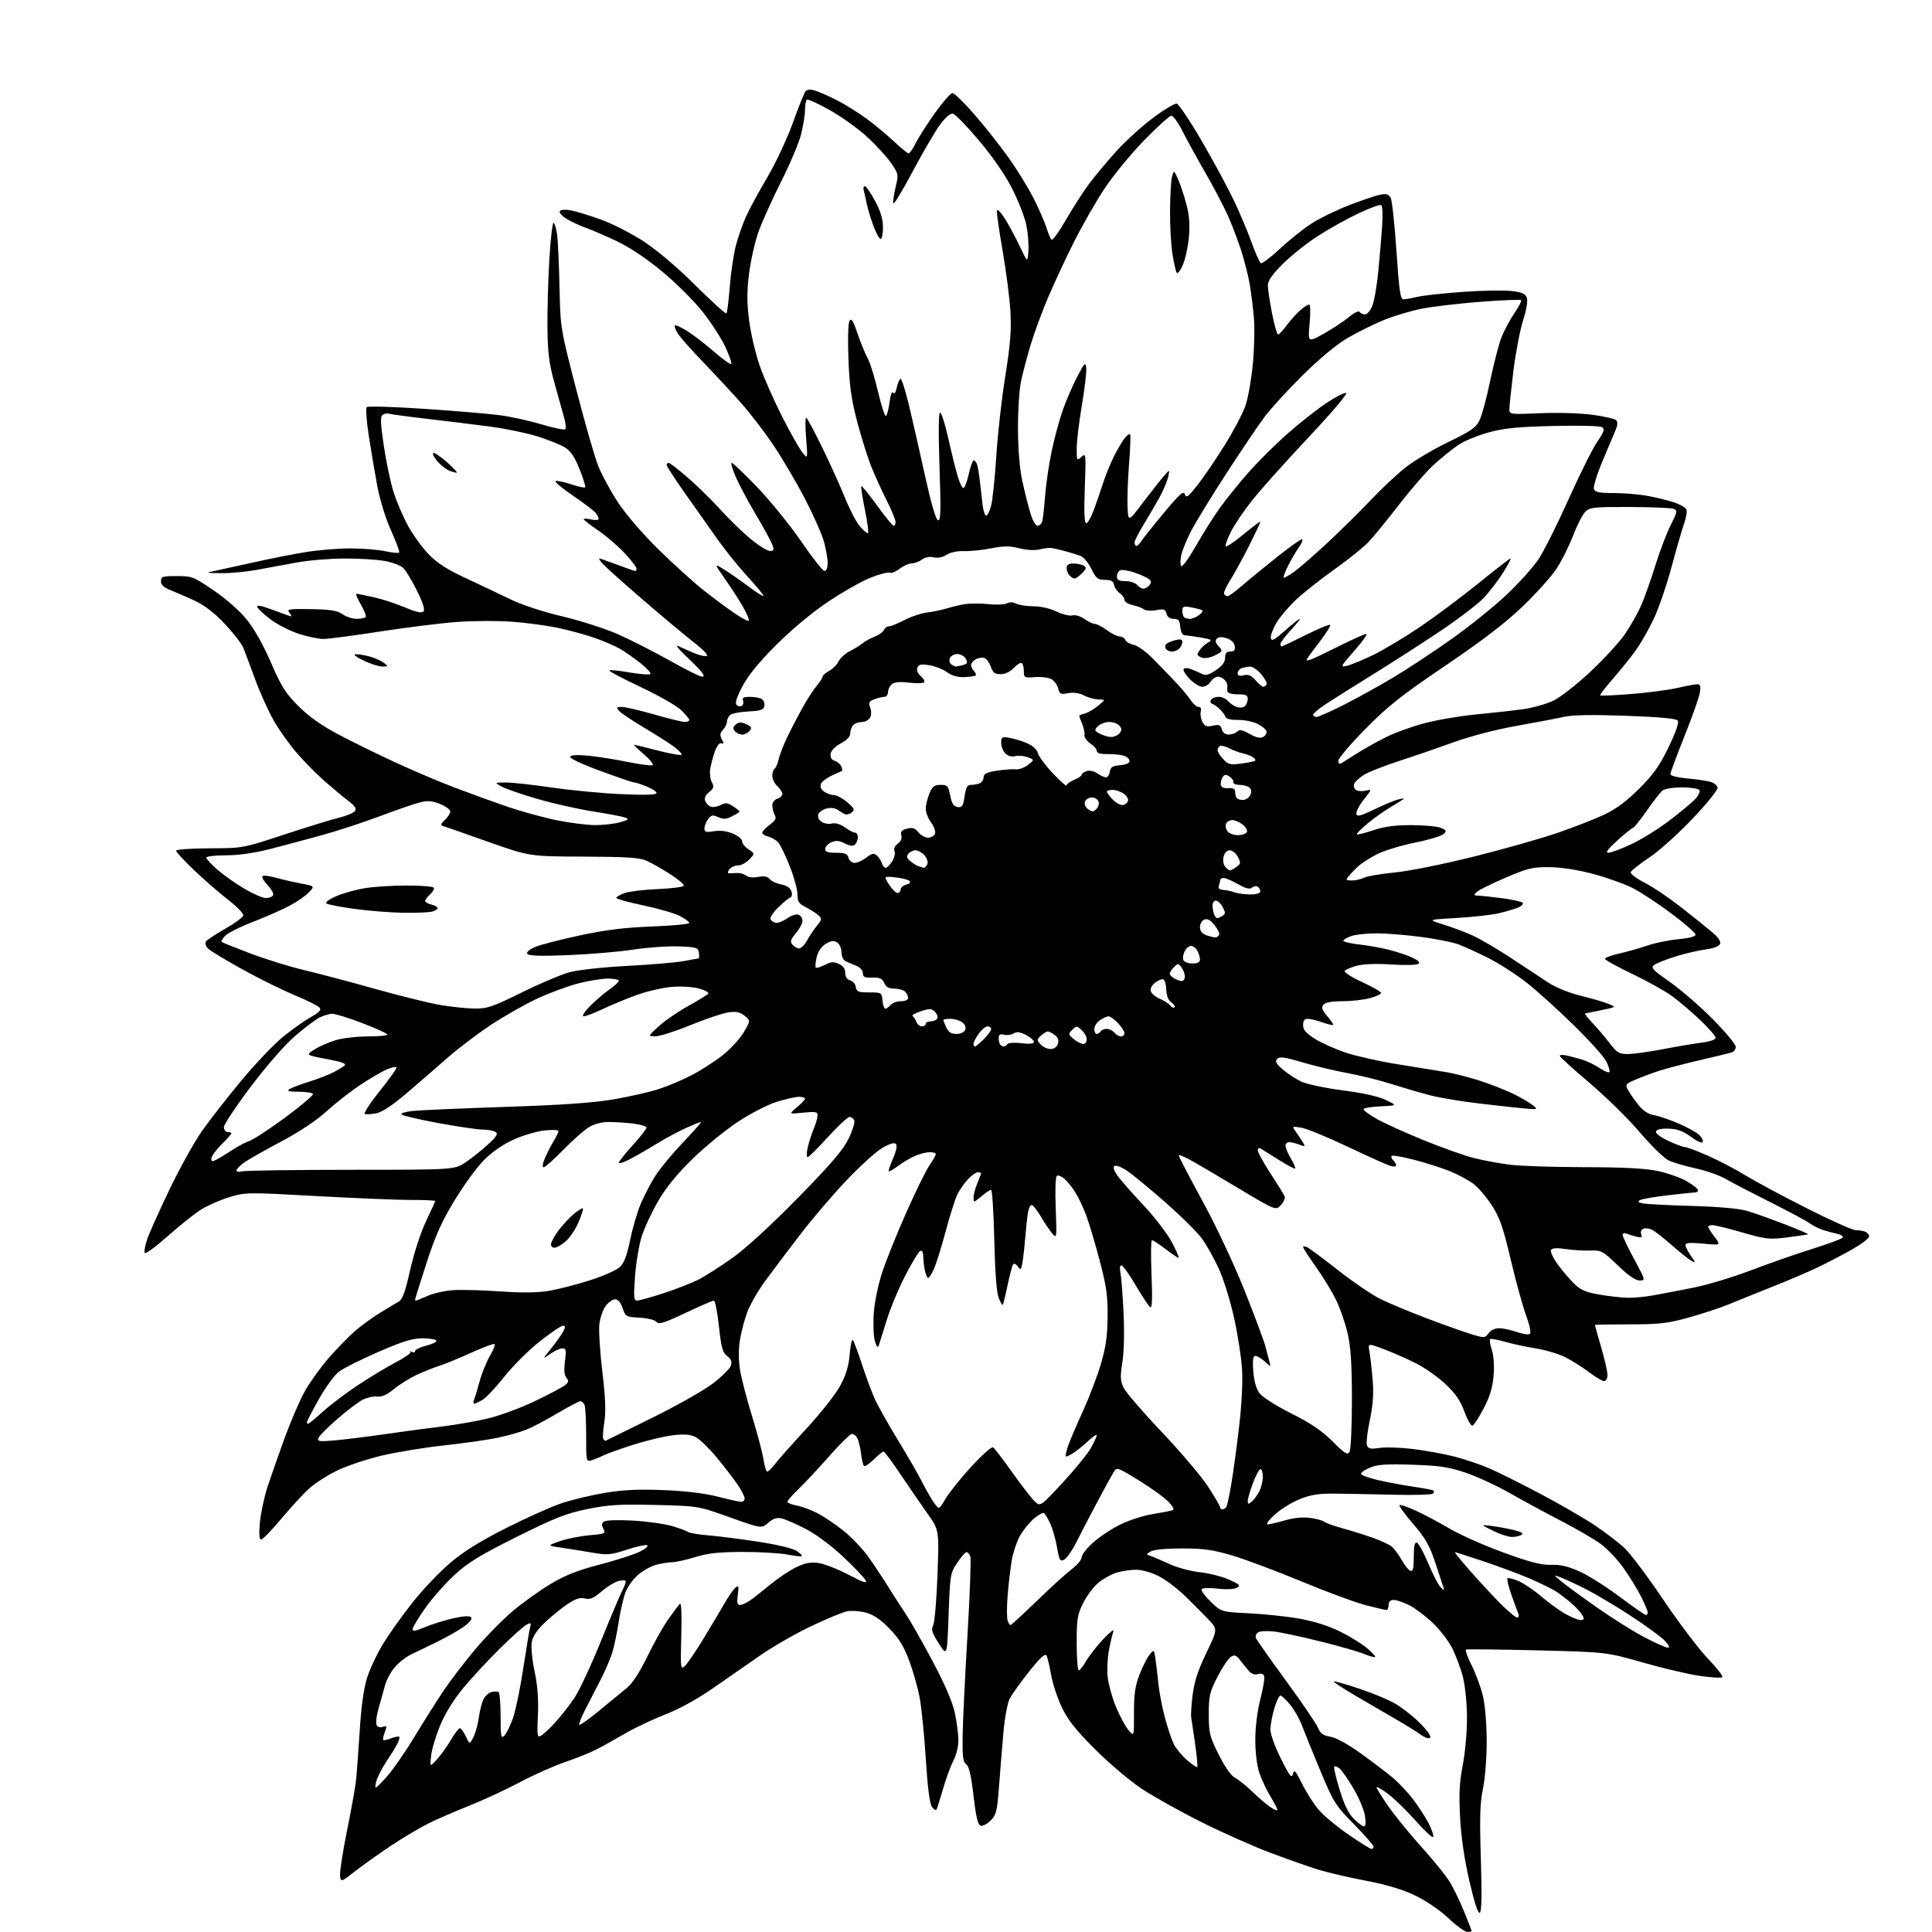 <?xml version="1.0" encoding="UTF-8" standalone="no"?>
<svg 
  version="1.1" 
  xmlns="http://www.w3.org/2000/svg" 
  xmlns:xlink="http://www.w3.org/1999/xlink" 
  xmlns:svg="http://www.w3.org/2000/svg"
  xmlns:rdf="http://www.w3.org/1999/02/22-rdf-syntax-ns#"
  xmlns:cc="http://creativecommons.org/ns#"
  xmlns:dc="http://purl.org/dc/elements/1.1/"
  viewBox="0 0 768 768"
  width="768"
  height="768"
>
<style>svg {background-color: white; }</style>"
<path stroke="none" fill="black" fill-rule="evenodd" d="M583.25,767.96C582.29,767.94 578.91,765.48 575.74,762.49C572.38,759.33 566.89,755.58 562.59,753.51C557.52,751.07 551.30,749.21 542.77,747.57C535.92,746.26 527.44,744.28 523.91,743.18C520.39,742.08 512.03,739.14 505.34,736.64C498.65,734.14 486.27,728.66 477.84,724.44C469.40,720.23 458.68,714.26 454.00,711.17C449.32,708.08 440.95,701.01 435.38,695.45C427.64,687.71 424.52,683.78 422.08,678.67C420.33,675.01 418.42,669.19 417.83,665.75C417.24,662.31 416.42,658.87 416.00,658.10C415.47,657.10 413.53,658.88 409.10,664.45C405.72,668.71 402.24,673.56 401.38,675.23C400.51,676.91 399.40,682.83 398.90,688.39C398.41,693.95 397.62,703.60 397.15,709.83C396.38,720.06 396.05,721.40 393.74,723.72C392.33,725.13 390.52,726.03 389.73,725.73C388.71,725.33 387.91,721.88 386.98,713.84C386.06,705.78 385.22,702.16 384.09,701.33C382.79,700.37 382.53,698.24 382.66,689.83C382.75,684.15 383.62,666.19 384.59,649.93C385.56,633.66 386.06,619.60 385.71,618.68C385.35,617.75 384.68,617.00 384.21,617.00C383.74,617.00 382.08,618.91 380.51,621.25C377.75,625.37 377.65,625.99 377.08,641.99C376.50,658.47 376.50,658.47 373.18,653.29C370.47,649.06 370.06,647.75 370.94,646.12C371.53,645.02 372.30,636.03 372.66,626.15C373.31,608.19 373.31,608.19 368.80,601.84C366.33,598.35 361.51,591.34 358.09,586.25C354.68,581.16 351.59,577.00 351.24,577.00C350.89,577.00 349.12,578.43 347.31,580.18C345.51,581.93 343.76,583.09 343.43,582.76C343.10,582.43 342.58,580.22 342.28,577.83C341.98,575.45 341.32,572.71 340.83,571.75C340.33,570.79 339.36,570.00 338.66,570.00C337.97,570.00 333.94,573.94 329.72,578.75C325.49,583.56 320.00,589.45 317.52,591.83C315.03,594.21 313.00,596.52 313.00,596.97C313.00,597.41 314.66,598.09 316.69,598.47C318.73,598.85 322.44,600.22 324.94,601.52C327.45,602.82 332.10,605.95 335.28,608.48C338.46,611.01 342.96,615.75 345.28,619.01C347.60,622.27 351.07,627.51 353.00,630.64C354.93,633.77 358.05,638.62 359.94,641.41C361.83,644.21 366.71,652.79 370.79,660.48C375.68,669.71 378.67,676.67 379.58,680.98C380.34,684.57 380.97,689.44 380.98,691.80C380.99,694.19 380.13,697.74 379.03,699.80C377.95,701.84 376.09,706.88 374.90,711.00C373.71,715.12 372.52,718.87 372.26,719.32C372.00,719.78 371.18,719.28 370.44,718.21C369.55,716.95 368.71,710.33 368.00,699.01C367.40,689.51 366.30,678.54 365.54,674.62C364.79,670.70 362.92,664.13 361.38,660.02C359.30,654.43 357.33,651.24 353.55,647.36C349.99,643.71 347.22,641.84 344.17,641.03C341.78,640.40 338.41,640.17 336.67,640.53C334.92,640.88 328.52,643.55 322.42,646.44C316.33,649.34 307.33,654.50 302.42,657.90C297.52,661.30 289.00,667.21 283.50,671.04C277.26,675.38 270.09,679.33 264.42,681.54C259.43,683.48 252.23,686.90 248.42,689.13C244.61,691.37 239.47,694.22 237.00,695.48C234.53,696.74 228.90,699.00 224.50,700.50C220.10,702.00 212.00,705.62 206.50,708.54C201.00,711.46 191.86,715.69 186.19,717.94C180.52,720.19 173.23,723.37 170.00,725.00C166.76,726.63 160.38,730.43 155.81,733.44C151.24,736.46 144.80,741.02 141.50,743.59C135.50,748.26 135.50,748.26 135.18,745.62C135.01,744.17 136.21,736.35 137.84,728.24C139.48,720.13 141.10,711.25 141.43,708.50C141.76,705.75 142.45,696.75 142.96,688.50C143.57,678.52 144.56,671.33 145.91,667.00C147.02,663.42 149.99,657.16 152.51,653.08C155.03,649.00 160.31,641.63 164.25,636.69C168.19,631.75 174.77,624.84 178.89,621.33C184.15,616.84 190.73,612.74 201.04,607.51C209.10,603.43 219.08,598.95 223.20,597.57C227.32,596.18 235.15,594.32 240.60,593.42C247.94,592.21 253.99,591.93 264.00,592.35C272.67,592.71 280.33,593.64 285.41,594.96C289.76,596.08 293.92,597.00 294.66,597.00C295.40,597.00 296.00,596.39 296.00,595.65C296.00,594.91 294.76,592.46 293.25,590.22C291.74,587.97 288.02,583.14 285.00,579.47C281.98,575.81 278.21,572.14 276.64,571.32C274.50,570.21 272.21,570.01 267.64,570.52C264.26,570.90 257.23,572.57 252.00,574.22C246.78,575.88 241.38,577.80 240.00,578.49C238.62,579.18 236.49,580.06 235.25,580.44C233.02,581.13 233.00,581.06 233.00,570.65C233.00,564.88 232.73,559.45 232.39,558.58C232.06,557.71 231.30,557.00 230.72,557.00C230.13,557.00 226.01,559.17 221.57,561.81C217.13,564.46 211.54,567.40 209.13,568.35C206.73,569.30 201.63,570.74 197.80,571.54C193.96,572.35 184.45,573.70 176.66,574.55C168.87,575.39 157.70,577.22 151.83,578.61C145.96,580.00 138.02,582.64 134.18,584.48C130.34,586.32 125.28,589.55 122.94,591.66C120.61,593.77 115.59,599.21 111.80,603.75C108.00,608.29 104.41,612.00 103.81,612.00C103.06,612.00 102.90,609.84 103.31,605.25C103.65,601.54 105.02,595.12 106.36,591.00C107.71,586.88 110.79,578.08 113.20,571.46C115.62,564.84 119.22,556.51 121.22,552.96C123.21,549.41 127.47,543.49 130.67,539.82C133.88,536.14 138.53,531.37 141.00,529.21C143.47,527.05 147.99,523.76 151.02,521.89C154.06,520.03 157.43,518.00 158.52,517.40C160.00,516.56 161.11,513.48 163.05,504.81C164.53,498.22 167.20,490.01 169.31,485.56C171.34,481.29 173.00,477.61 173.00,477.40C173.00,477.18 168.66,477.00 163.36,477.00C158.06,477.00 141.12,476.30 125.71,475.45C98.20,473.93 97.58,473.93 91.10,475.91C87.47,477.01 82.37,479.27 79.77,480.92C77.17,482.58 71.23,487.32 66.58,491.46C61.92,495.60 57.86,498.58 57.54,498.07C57.23,497.56 57.67,495.10 58.52,492.61C59.36,490.11 63.37,481.19 67.41,472.78C71.45,464.38 77.18,454.05 80.13,449.82C83.08,445.60 90.14,436.55 95.81,429.70C101.49,422.86 109.10,414.88 112.73,411.96C116.37,409.05 121.30,405.57 123.70,404.23C126.98,402.40 127.81,401.48 127.03,400.53C126.46,399.84 122.05,397.65 117.24,395.65C112.43,393.66 103.10,389.05 96.50,385.41C89.90,381.76 83.73,378.05 82.78,377.14C81.84,376.24 81.39,374.98 81.79,374.34C82.18,373.70 85.65,371.40 89.50,369.21C93.35,367.03 96.59,364.63 96.71,363.87C96.82,363.12 94.12,360.34 90.71,357.70C87.29,355.06 81.24,349.80 77.25,346.00C73.26,342.20 70.00,338.68 70.00,338.18C70.00,337.67 75.89,337.24 83.25,337.22C96.50,337.18 96.50,337.18 113.01,331.75C122.09,328.76 131.86,325.75 134.71,325.07C137.57,324.38 140.40,323.23 141.00,322.50C141.85,321.47 141.26,320.52 138.41,318.33C136.38,316.78 132.19,313.29 129.11,310.58C126.02,307.87 121.12,302.93 118.21,299.60C115.29,296.27 111.14,290.48 108.98,286.73C106.82,282.98 103.44,275.54 101.48,270.21C99.51,264.87 97.39,259.17 96.75,257.55C96.12,255.93 92.80,251.65 89.39,248.03C85.19,243.58 81.31,240.59 77.35,238.76C74.13,237.27 69.81,235.39 67.75,234.58C65.12,233.54 64.00,232.49 64.00,231.05C64.00,229.20 64.61,229.00 70.30,229.00C76.34,229.00 76.97,229.25 85.03,234.75C90.06,238.19 95.36,242.88 98.21,246.43C101.12,250.05 104.82,256.66 107.73,263.43C111.72,272.73 113.45,275.47 118.49,280.55C122.56,284.66 127.56,288.24 134.00,291.68C139.22,294.46 149.35,299.46 156.50,302.77C163.65,306.09 174.45,310.69 180.50,312.99C186.55,315.29 196.00,318.72 201.50,320.61C207.00,322.50 215.85,324.94 221.16,326.03C226.47,327.11 233.44,328.00 236.66,327.99C239.87,327.99 244.30,327.48 246.50,326.86C249.86,325.92 250.18,325.62 248.50,324.99C247.40,324.58 241.68,323.49 235.79,322.57C229.91,321.65 220.01,319.43 213.79,317.63C207.58,315.83 201.15,313.62 199.50,312.72C196.50,311.08 196.50,311.08 201.00,311.06C203.47,311.04 211.80,311.95 219.50,313.07C227.20,314.19 239.69,315.38 247.25,315.70C256.48,316.10 261.00,315.96 261.00,315.26C261.00,314.69 259.19,313.49 256.98,312.61C254.77,311.72 252.52,311.00 251.97,311.00C251.43,311.00 245.36,308.93 238.49,306.40C231.05,303.66 226.26,301.38 226.64,300.77C227.04,300.12 229.71,299.98 233.89,300.40C237.53,300.76 244.55,301.88 249.50,302.88C254.45,303.88 258.92,304.47 259.43,304.18C259.95,303.89 258.37,301.93 255.93,299.83C253.50,297.73 251.72,296.01 252.00,296.02C252.28,296.03 256.66,297.11 261.75,298.42C266.84,299.72 271.00,300.41 271.00,299.95C271.00,299.48 269.54,298.02 267.75,296.70C265.96,295.38 260.62,291.99 255.88,289.16C251.14,286.34 246.70,283.35 246.01,282.51C244.95,281.23 245.12,281.00 247.13,281.00C248.44,281.00 254.23,282.35 260.00,284.00C265.77,285.65 271.28,287.00 272.25,287.00C273.21,287.00 274.00,286.64 274.00,286.20C274.00,285.75 272.54,283.99 270.75,282.27C268.96,280.55 261.69,276.41 254.59,273.06C247.49,269.72 241.90,266.76 242.17,266.49C242.44,266.22 246.14,266.60 250.38,267.33C254.63,268.05 258.31,268.31 258.56,267.90C258.82,267.49 257.11,265.62 254.76,263.74C252.42,261.87 248.85,259.34 246.83,258.13C244.81,256.92 240.08,254.86 236.33,253.55C232.57,252.24 225.92,250.44 221.54,249.54C217.17,248.63 209.07,247.56 203.54,247.14C198.02,246.73 188.32,246.76 182.00,247.21C175.68,247.66 161.84,249.37 151.25,251.01C140.66,252.66 130.44,254.00 128.52,254.00C126.61,254.00 122.17,253.06 118.66,251.91C115.16,250.75 110.12,248.17 107.47,246.16C104.82,244.15 102.46,241.93 102.23,241.22C101.96,240.38 104.07,240.80 108.53,242.47C112.22,243.86 115.46,245.00 115.74,245.00C116.02,245.00 115.68,244.32 114.99,243.48C113.88,242.15 114.89,241.99 123.62,242.14C131.39,242.28 134.07,242.71 136.15,244.16C137.61,245.17 140.13,246.00 141.74,246.00C143.35,246.00 144.97,245.70 145.33,245.34C145.70,244.97 144.85,242.72 143.46,240.34C142.06,237.95 141.27,236.02 141.71,236.04C142.14,236.05 145.20,236.66 148.50,237.39C151.80,238.11 157.37,239.93 160.88,241.42C165.28,243.29 167.58,243.82 168.30,243.10C169.01,242.39 168.21,239.79 165.71,234.72C163.71,230.69 161.24,226.62 160.22,225.70C159.20,224.77 155.97,223.56 153.04,223.01C150.12,222.45 142.95,222.01 137.11,222.02C131.28,222.03 122.67,222.74 118.00,223.59C113.33,224.45 106.12,225.77 102.00,226.54C97.88,227.30 91.58,227.89 88.00,227.85C81.50,227.76 81.50,227.76 86.00,226.80C88.47,226.27 95.56,224.72 101.74,223.35C107.92,221.97 116.92,220.21 121.74,219.43C126.56,218.65 134.42,218.01 139.20,218.00C143.99,218.00 150.20,218.49 153.02,219.10C155.83,219.70 158.37,219.96 158.66,219.67C158.95,219.39 157.51,215.46 155.48,210.95C153.30,206.14 151.02,198.76 149.96,193.12C148.97,187.83 147.44,178.80 146.57,173.06C145.70,167.31 145.34,162.26 145.77,161.83C146.20,161.40 156.44,161.70 168.53,162.51C180.61,163.32 194.10,164.45 198.50,165.03C202.90,165.60 210.44,167.25 215.26,168.69C220.07,170.14 224.32,171.01 224.71,170.63C225.09,170.25 224.85,168.04 224.17,165.72C223.50,163.40 221.78,157.22 220.34,152.00C218.23,144.31 217.71,140.12 217.62,130.00C217.55,123.12 217.90,110.88 218.39,102.78C218.88,94.68 219.65,88.28 220.09,88.55C220.52,88.82 221.15,90.95 221.47,93.27C221.79,95.60 222.21,104.92 222.41,114.00C222.78,130.47 222.79,130.55 228.98,154.50C232.39,167.70 236.32,181.43 237.72,185.00C239.11,188.57 242.69,195.20 245.67,199.71C248.84,204.53 255.51,212.28 261.79,218.44C267.68,224.22 275.59,231.39 279.36,234.38C283.13,237.37 288.66,241.50 291.64,243.55C294.62,245.60 297.31,247.03 297.61,246.72C297.92,246.41 296.93,243.98 295.42,241.33C293.90,238.67 290.66,233.65 288.22,230.17C283.78,223.84 283.78,223.84 288.14,226.58C290.54,228.09 294.87,231.12 297.78,233.30C300.68,235.49 303.23,237.10 303.45,236.88C303.67,236.66 300.96,233.33 297.43,229.49C293.90,225.65 288.60,219.12 285.67,215.00C282.74,210.88 276.88,202.61 272.67,196.63C268.45,190.65 265.00,185.36 265.00,184.88C265.00,184.40 265.36,184.00 265.81,184.00C266.26,184.00 269.62,186.59 273.28,189.75C276.95,192.91 282.76,198.61 286.21,202.41C289.65,206.21 295.08,211.49 298.28,214.16C301.49,216.82 304.97,219.00 306.03,219.00C307.68,219.00 307.81,218.64 306.96,216.40C306.42,214.97 303.52,209.69 300.53,204.65C297.53,199.62 293.95,192.91 292.55,189.75C291.16,186.59 290.41,184.00 290.89,184.00C291.37,184.00 295.97,188.41 301.13,193.79C306.28,199.17 314.10,208.83 318.50,215.25C322.90,221.67 327.06,226.94 327.75,226.96C328.51,226.98 329.00,225.69 329.00,223.68C329.00,221.86 328.29,217.92 327.42,214.93C326.55,211.94 323.14,204.32 319.84,198.00C316.54,191.68 310.98,182.22 307.48,177.00C303.97,171.78 298.10,164.12 294.42,160.00C290.75,155.88 284.06,148.68 279.56,144.00C275.05,139.32 270.55,134.25 269.55,132.72C268.55,131.19 267.97,129.69 268.27,129.40C268.57,129.10 270.77,130.08 273.16,131.57C275.54,133.06 280.33,136.74 283.79,139.76C287.26,142.78 290.35,144.99 290.66,144.67C290.98,144.36 289.90,141.26 288.28,137.80C286.65,134.33 282.54,128.01 279.15,123.75C275.75,119.49 268.59,112.37 263.24,107.93C257.30,103.01 250.38,98.36 245.50,96.03C241.10,93.93 235.47,91.48 233.00,90.60C230.53,89.73 227.02,88.10 225.20,86.99C223.39,85.88 222.18,84.51 222.53,83.95C222.90,83.36 224.68,83.21 226.83,83.60C228.85,83.97 234.25,85.61 238.83,87.26C243.41,88.90 251.12,92.85 255.96,96.03C261.31,99.54 269.37,106.38 276.49,113.47C282.93,119.88 288.46,124.87 288.76,124.57C289.07,124.26 289.67,119.53 290.09,114.05C290.51,108.57 291.59,101.26 292.47,97.79C293.36,94.33 295.21,89.03 296.59,86.00C297.97,82.97 301.79,75.95 305.08,70.39C308.36,64.83 312.89,55.15 315.15,48.89C317.40,42.62 319.66,36.98 320.17,36.33C320.77,35.59 322.08,35.45 323.80,35.94C325.29,36.37 329.20,38.08 332.50,39.75C335.80,41.42 341.20,44.78 344.51,47.21C347.82,49.65 352.75,53.75 355.47,56.32C358.20,58.89 360.77,61.00 361.19,61.00C361.61,61.00 362.92,59.09 364.10,56.75C365.27,54.41 368.73,49.01 371.78,44.75C374.83,40.49 377.91,37.00 378.62,37.00C379.34,37.00 383.21,40.75 387.21,45.34C391.22,49.92 397.36,57.69 400.85,62.59C404.35,67.49 408.90,74.88 410.96,79.00C413.03,83.12 415.29,88.30 415.98,90.50C416.67,92.70 417.57,94.86 417.97,95.30C418.37,95.74 420.99,92.14 423.78,87.30C426.58,82.46 430.71,76.04 432.97,73.03C435.22,70.02 439.98,64.31 443.54,60.34C447.11,56.38 453.67,50.38 458.14,47.02C462.60,43.65 466.93,41.04 467.75,41.20C468.57,41.37 473.04,48.02 477.68,56.00C482.32,63.98 488.04,74.55 490.40,79.50C492.76,84.45 495.95,92.00 497.49,96.28C499.03,100.56 500.69,104.31 501.18,104.61C501.67,104.91 505.07,102.36 508.73,98.93C512.39,95.51 518.04,90.99 521.28,88.90C524.52,86.80 531.30,83.50 536.34,81.55C541.38,79.61 546.92,77.74 548.66,77.40C551.12,76.92 552.04,77.20 552.82,78.66C553.37,79.69 554.40,89.19 555.11,99.77C556.20,115.91 556.66,119.00 557.95,118.98C558.80,118.96 561.30,118.52 563.50,117.99C565.70,117.45 573.80,116.58 581.50,116.03C589.20,115.49 597.90,115.33 600.84,115.67C604.95,116.15 606.35,116.76 606.92,118.32C607.39,119.58 606.82,123.06 605.43,127.43C604.20,131.32 602.47,140.37 601.59,147.54C600.72,154.71 600.00,161.53 600.00,162.68C600.00,164.74 600.30,164.78 612.25,164.26C619.13,163.96 628.21,164.23 632.96,164.87C637.61,165.50 641.87,166.47 642.42,167.02C643.10,167.70 643.06,168.93 642.30,170.76C641.68,172.27 639.33,177.85 637.08,183.17C634.84,188.49 633.27,193.55 633.61,194.42C634.08,195.66 635.78,196.00 641.42,196.00C645.39,196.00 651.30,196.47 654.57,197.05C657.83,197.63 662.60,198.78 665.16,199.60C667.73,200.43 670.07,201.75 670.37,202.53C670.68,203.32 670.26,205.85 669.44,208.16C668.63,210.47 666.38,218.24 664.45,225.43C662.51,232.62 659.35,241.84 657.43,245.93C655.50,250.02 652.30,255.65 650.30,258.43C648.31,261.22 644.22,266.32 641.20,269.77C638.18,273.22 635.89,276.22 636.11,276.44C636.32,276.66 641.90,276.40 648.50,275.88C655.10,275.35 663.34,274.26 666.81,273.46C670.28,272.66 673.83,272.00 674.69,272.00C675.92,272.00 676.14,272.74 675.71,275.37C675.41,277.23 672.65,285.03 669.58,292.70C666.51,300.38 664.00,307.15 664.00,307.75C664.00,308.37 666.91,309.10 670.75,309.45C674.46,309.78 678.62,310.39 679.99,310.80C681.36,311.21 682.61,312.24 682.78,313.08C682.94,313.93 678.47,319.48 672.82,325.44C667.13,331.44 659.47,338.32 655.61,340.88C651.78,343.42 648.47,346.04 648.26,346.70C648.04,347.36 650.49,349.23 653.70,350.85C656.91,352.47 663.58,356.97 668.52,360.85C673.46,364.73 679.04,369.21 680.91,370.81C683.04,372.62 684.11,374.28 683.75,375.22C683.39,376.14 681.20,376.98 678.07,377.40C675.27,377.77 669.95,379.01 666.24,380.15C662.54,381.30 658.69,382.81 657.69,383.50C656.05,384.65 656.64,385.31 663.94,390.46C668.38,393.59 676.06,400.26 681.01,405.28C685.95,410.30 690.00,415.19 690.00,416.14C690.00,417.09 689.21,418.10 688.25,418.40C687.29,418.69 681.55,420.08 675.50,421.48C669.45,422.89 662.25,424.78 659.50,425.67C656.75,426.57 652.57,428.13 650.21,429.14C646.20,430.84 645.99,431.12 647.12,433.23C647.78,434.48 649.63,437.13 651.23,439.13C653.22,441.61 655.22,442.94 657.55,443.31C659.42,443.62 663.78,445.10 667.23,446.60C670.68,448.10 674.34,450.11 675.37,451.06C676.40,452.01 677.07,453.30 676.86,453.93C676.63,454.61 674.78,453.81 672.24,451.94C669.08,449.62 666.81,448.78 663.35,448.66C660.40,448.56 658.55,448.96 658.27,449.76C658.01,450.50 659.99,452.02 663.16,453.50C666.10,454.86 669.10,455.98 669.84,455.99C670.57,456.00 674.65,457.53 678.90,459.40C683.15,461.27 689.75,464.72 693.56,467.07C697.38,469.42 708.35,475.31 717.95,480.17C727.54,485.03 736.39,489.00 737.61,489.00C738.84,489.00 740.55,489.27 741.42,489.61C742.29,489.94 743.00,490.80 743.00,491.52C743.00,492.24 739.96,494.55 736.25,496.66C732.54,498.77 726.35,502.00 722.50,503.83C718.65,505.67 710.55,509.13 704.50,511.52C698.45,513.92 690.74,517.03 687.37,518.43C683.99,519.84 676.79,522.21 671.37,523.72C662.82,526.08 659.66,526.45 647.75,526.45C640.19,526.45 634.00,526.56 634.00,526.71C634.00,526.85 635.12,530.85 636.50,535.60C637.88,540.34 639.00,545.30 639.00,546.61C639.00,547.96 638.41,549.00 637.64,549.00C636.90,549.00 634.21,547.41 631.66,545.47C629.12,543.52 624.87,540.85 622.23,539.52C619.58,538.19 614.29,536.61 610.46,536.00C606.63,535.39 601.10,534.20 598.18,533.36C595.25,532.51 592.62,532.05 592.33,532.34C592.04,532.63 592.35,534.54 593.03,536.58C593.76,538.80 594.04,542.90 593.73,546.79C593.35,551.54 592.29,555.06 589.80,559.83C587.92,563.43 585.92,566.53 585.34,566.72C584.76,566.91 583.33,564.42 582.15,561.18C580.56,556.84 578.59,553.96 574.66,550.24C571.72,547.46 566.44,543.74 562.92,541.96C559.41,540.19 553.65,537.65 550.14,536.33C543.76,533.93 543.76,533.93 544.37,537.21C544.70,539.02 545.27,544.01 545.63,548.30C546.12,554.03 545.82,558.33 544.53,564.51C543.55,569.14 543.04,573.67 543.39,574.58C543.90,575.91 544.86,576.10 548.39,575.57C550.79,575.21 556.75,575.40 561.63,575.99C566.51,576.58 573.89,577.92 578.04,578.98C582.19,580.04 588.49,582.16 592.04,583.71C595.59,585.25 604.80,589.84 612.50,593.92C620.20,598.00 629.86,603.59 633.96,606.34C638.06,609.09 643.32,613.09 645.64,615.24C647.97,617.38 654.93,626.64 661.12,635.82C667.31,644.99 675.29,655.54 678.85,659.25C682.42,662.96 685.02,666.32 684.64,666.70C684.25,667.08 680.24,666.86 675.72,666.20C671.20,665.55 660.98,663.15 653.00,660.86C638.50,656.72 638.50,656.72 611.00,656.04C595.88,655.67 583.17,655.53 582.76,655.73C582.36,655.94 583.37,658.78 585.02,662.04C586.67,665.31 588.68,670.80 589.49,674.24C590.35,677.86 590.98,685.43 590.99,692.18C590.99,698.77 590.35,706.97 589.51,710.97C588.32,716.62 588.14,722.31 588.66,738.88C589.11,753.21 588.98,759.90 588.24,760.35C587.55,760.78 586.08,756.28 584.11,747.76C582.12,739.15 580.82,730.29 580.41,722.50C579.91,713.16 580.15,708.50 581.49,701.50C582.47,696.41 583.19,688.16 583.15,682.50C583.11,676.87 582.39,669.88 581.51,666.50C580.64,663.20 578.75,658.13 577.30,655.23C575.84,652.33 572.34,647.77 569.50,645.09C566.67,642.41 562.49,639.27 560.22,638.11C557.94,636.95 555.16,636.00 554.04,636.00C552.67,636.00 552.00,636.65 552.00,638.00C552.00,639.10 551.62,640.00 551.16,640.00C550.70,640.00 546.99,639.14 542.91,638.09C538.83,637.04 527.40,632.81 517.50,628.70C507.60,624.59 495.23,619.95 490.00,618.39C482.21,616.06 478.61,615.54 470.00,615.53C463.72,615.52 458.70,615.98 457.50,616.69C455.50,617.87 455.50,617.87 457.50,618.56C458.60,618.94 461.98,620.39 465.00,621.78C468.02,623.17 473.43,624.62 477.00,624.99C480.57,625.37 485.75,626.67 488.50,627.90C492.83,629.83 493.26,630.26 491.68,631.15C490.60,631.76 487.50,631.91 484.04,631.50C480.77,631.12 477.97,631.23 477.66,631.75C477.34,632.25 478.98,634.49 481.29,636.72C485.50,640.77 485.50,640.77 496.50,641.31C502.55,641.60 511.55,642.56 516.50,643.44C522.13,644.43 528.12,646.31 532.50,648.47C536.35,650.36 541.21,653.33 543.30,655.07C545.39,656.81 546.90,658.43 546.66,658.67C546.42,658.92 544.48,658.39 542.36,657.50C540.24,656.62 532.42,654.37 525.00,652.52C517.58,650.67 509.25,648.88 506.50,648.56C503.75,648.23 500.87,648.38 500.10,648.88C499.34,649.39 498.95,650.41 499.24,651.15C499.53,651.89 504.93,659.56 511.24,668.18C517.54,676.81 523.25,685.19 523.92,686.82C524.87,689.11 525.97,689.90 528.82,690.37C531.02,690.72 535.73,693.28 540.54,696.73C544.97,699.90 550.67,704.21 553.22,706.31C555.76,708.40 559.62,712.47 561.79,715.34C563.96,718.22 566.72,722.50 567.93,724.86C569.13,727.22 569.96,729.63 569.76,730.22C569.57,730.80 566.50,728.01 562.95,724.01C559.40,720.01 554.52,715.21 552.09,713.36C549.67,711.50 547.49,710.17 547.26,710.41C547.02,710.64 549.14,714.12 551.96,718.13C554.78,722.15 560.86,729.59 565.47,734.67C570.08,739.74 575.08,745.98 576.57,748.53C578.06,751.07 580.57,756.32 582.14,760.18C583.71,764.05 585.00,767.39 585.00,767.60C585.00,767.82 584.21,767.98 583.25,767.96zM545.20,735.00C545.64,735.00 546.00,734.57 546.00,734.05C546.00,733.53 542.49,729.52 538.20,725.14C530.82,717.61 530.10,716.47 524.83,703.84C521.76,696.50 518.48,688.42 517.53,685.87C516.59,683.32 514.48,679.61 512.84,677.62C511.20,675.63 509.45,674.00 508.97,674.00C508.48,674.00 507.39,676.33 506.54,679.18C505.69,682.03 505.00,685.80 505.00,687.57C505.00,689.33 506.88,694.52 509.20,699.13C512.69,706.10 513.49,707.11 513.95,705.18C514.43,703.19 514.95,703.76 517.65,709.18C519.38,712.66 522.40,717.35 524.37,719.62C526.33,721.89 531.64,726.27 536.16,729.37C540.69,732.47 544.75,735.00 545.20,735.00zM542.20,726.00C542.88,726.00 543.02,724.48 542.58,721.75C542.21,719.41 540.16,714.54 538.01,710.92C535.87,707.30 533.40,703.75 532.53,703.03C531.66,702.30 530.71,701.96 530.41,702.25C530.12,702.55 531.05,706.65 532.49,711.37C534.31,717.34 536.03,720.87 538.13,722.98C539.79,724.64 541.63,726.00 542.20,726.00zM507.75,719.59C507.95,719.38 506.78,717.03 505.16,714.36C503.53,711.69 501.48,707.35 500.60,704.72C499.65,701.86 499.00,696.58 499.00,691.63C499.00,686.57 499.79,680.23 501.02,675.43C502.13,671.09 502.81,666.94 502.52,666.20C502.21,665.38 501.25,665.10 500.06,665.48C498.82,665.88 497.51,665.44 496.50,664.30C495.62,663.31 494.05,661.38 493.01,660.00C491.47,657.96 490.79,657.70 489.31,658.59C488.32,659.19 485.93,662.75 484.00,666.49C480.84,672.65 480.50,674.09 480.51,681.48C480.53,689.00 480.84,690.28 484.51,697.58C486.93,702.38 489.43,705.95 490.86,706.65C492.16,707.28 495.31,709.80 497.86,712.25C500.41,714.70 503.60,717.44 504.94,718.33C506.28,719.22 507.54,719.79 507.75,719.59zM153.18,706.92C155.56,704.40 160.62,697.20 164.43,690.92C168.24,684.64 173.55,676.23 176.22,672.24C178.89,668.24 184.52,660.87 188.73,655.85C192.94,650.84 199.64,643.98 203.61,640.61C207.58,637.25 214.35,632.37 218.67,629.78C224.61,626.20 229.41,624.29 238.50,621.92C245.10,620.19 252.30,617.86 254.50,616.73C256.70,615.61 257.92,614.49 257.21,614.24C256.49,614.00 252.80,614.82 249.00,616.07C242.69,618.14 241.49,618.23 235.29,617.17C231.56,616.53 226.03,615.65 223.00,615.21C217.50,614.42 217.50,614.42 222.50,612.66C225.25,611.69 230.52,610.63 234.21,610.31C240.52,609.75 240.86,609.60 239.86,607.73C239.06,606.24 239.13,605.51 240.15,604.81C240.91,604.29 245.93,604.13 251.65,604.46C257.24,604.79 264.21,605.76 267.15,606.63C270.09,607.49 272.95,608.55 273.50,608.97C274.05,609.40 277.65,610.00 281.50,610.32C285.35,610.63 294.23,611.76 301.24,612.83C308.55,613.93 315.09,615.48 316.58,616.46C318.01,617.39 318.98,618.35 318.75,618.58C318.51,618.82 315.89,618.53 312.91,617.95C309.94,617.37 301.96,616.91 295.20,616.92C285.73,616.95 281.38,617.42 276.34,618.98C272.74,620.09 268.60,621.00 267.14,621.01C265.69,621.01 262.80,621.48 260.72,622.06C258.65,622.64 255.43,624.44 253.58,626.07C251.72,627.69 249.53,630.71 248.71,632.77C247.89,634.82 246.66,640.11 245.98,644.50C245.31,648.90 244.13,654.52 243.37,657.00C242.62,659.48 240.36,664.65 238.35,668.50C236.34,672.35 233.61,677.68 232.27,680.34C230.93,683.00 230.05,685.38 230.31,685.64C230.57,685.90 234.09,683.39 238.14,680.05C242.19,676.71 247.09,672.69 249.04,671.11C251.41,669.19 254.17,664.97 257.38,658.39C260.01,652.97 263.78,646.28 265.76,643.52C267.73,640.76 269.76,638.05 270.27,637.50C270.84,636.88 271.05,641.77 270.82,650.20C270.46,663.27 270.53,663.83 272.22,662.30C273.19,661.42 276.62,656.38 279.82,651.10C283.03,645.82 286.83,639.44 288.27,636.92C289.71,634.40 291.55,631.79 292.35,631.12C293.62,630.07 293.75,630.47 293.28,633.95C292.87,637.02 293.08,638.00 294.15,638.00C294.92,638.00 296.67,637.23 298.03,636.30C299.39,635.36 303.03,632.50 306.12,629.95C309.21,627.40 313.85,624.28 316.44,623.03C319.96,621.32 322.18,620.89 325.30,621.31C327.59,621.62 332.98,623.71 337.28,625.97C343.28,629.11 344.87,629.62 344.09,628.17C343.54,627.13 339.51,622.93 335.15,618.82C330.51,614.46 324.38,609.89 320.36,607.81C316.59,605.86 312.29,603.97 310.81,603.62C308.82,603.16 307.42,603.60 305.41,605.32C302.70,607.66 302.70,607.66 290.10,603.15C277.50,598.65 277.50,598.65 260.50,598.24C246.21,597.90 241.91,598.16 233.50,599.87C225.08,601.59 220.66,603.33 205.45,610.91C190.89,618.16 186.11,621.08 180.72,626.02C177.04,629.39 171.78,635.35 169.02,639.27C166.26,643.18 164.00,646.96 164.00,647.66C164.00,648.58 165.31,648.37 168.75,646.89C171.36,645.77 176.38,644.19 179.89,643.37C183.89,642.45 186.64,642.24 187.23,642.83C187.82,643.42 186.92,644.72 184.83,646.30C183.00,647.69 178.35,650.38 174.50,652.29C170.65,654.19 165.82,656.53 163.76,657.49C161.70,658.44 158.68,660.74 157.05,662.59C155.42,664.45 153.58,667.89 152.96,670.23C152.34,672.58 151.21,676.64 150.45,679.26C149.69,681.88 149.33,684.70 149.65,685.54C150.02,686.50 150.93,686.84 152.12,686.46C153.80,685.93 153.89,686.16 152.97,688.57C152.41,690.06 152.12,691.45 152.33,691.67C152.55,691.88 153.97,691.58 155.50,691.00C157.03,690.42 158.48,690.14 158.72,690.39C158.96,690.63 158.62,691.88 157.97,693.16C157.31,694.45 155.27,697.75 153.44,700.50C151.60,703.25 149.82,706.85 149.48,708.50C148.88,711.46 148.93,711.43 153.18,706.92zM475.91,702.41C476.14,702.19 475.77,698.07 475.08,693.25C474.40,688.44 473.70,683.71 473.52,682.75C473.34,681.79 473.59,677.74 474.09,673.75C474.75,668.46 476.22,663.96 479.53,657.08C484.08,647.66 484.08,647.66 480.29,643.67C478.20,641.48 474.02,637.29 471.00,634.35C467.98,631.42 463.27,627.89 460.55,626.51C457.76,625.09 453.90,624.00 451.67,624.00C449.50,624.00 446.02,624.51 443.92,625.14C441.83,625.77 438.55,627.57 436.65,629.14C434.74,630.71 432.01,634.34 430.59,637.19C428.28,641.82 428.00,643.58 428.00,653.20C428.00,659.14 428.37,664.00 428.82,664.00C429.26,664.00 430.60,662.31 431.78,660.25C432.97,658.19 436.05,654.25 438.64,651.50C441.23,648.75 443.01,647.40 442.60,648.50C442.19,649.60 441.39,652.98 440.82,656.00C440.25,659.02 440.02,663.75 440.30,666.50C440.58,669.25 441.98,674.42 443.41,678.00C444.85,681.58 447.10,685.85 448.41,687.50C450.81,690.50 450.81,690.50 450.78,681.00C450.75,673.58 451.22,670.25 452.93,665.79C454.13,662.65 455.93,659.07 456.93,657.83C458.75,655.59 458.75,655.59 459.33,659.54C459.64,661.72 460.17,666.20 460.51,669.50C460.84,672.80 462.00,678.80 463.08,682.84C464.16,686.88 465.76,691.61 466.62,693.34C467.49,695.08 469.85,697.92 471.85,699.66C473.86,701.39 475.69,702.63 475.91,702.41zM173.67,699.42C175.23,697.72 177.73,694.24 179.23,691.67C180.72,689.10 182.33,687.00 182.79,687.00C183.26,687.00 184.33,688.46 185.17,690.24C186.70,693.47 186.70,693.47 188.21,690.49C189.04,688.84 189.99,685.42 190.32,682.88C190.66,680.33 191.45,677.11 192.09,675.71C192.72,674.31 194.17,672.93 195.30,672.63C196.42,672.34 197.72,672.33 198.17,672.61C198.63,672.89 199.00,677.24 199.00,682.27C199.00,690.41 199.17,691.26 200.50,689.93C201.33,689.10 202.86,685.97 203.92,682.96C204.97,679.96 206.79,671.20 207.96,663.50C209.14,655.80 210.36,648.44 210.68,647.14C211.21,645.02 211.07,644.89 209.22,645.88C208.09,646.49 203.40,650.70 198.79,655.24C194.18,659.78 187.67,666.79 184.32,670.82C180.51,675.38 177.05,680.93 175.09,685.60C173.36,689.71 171.70,695.19 171.40,697.78C170.84,702.50 170.84,702.50 173.67,699.42zM215.01,690.00C215.90,689.52 218.47,687.13 220.72,684.68C222.98,682.24 226.42,677.82 228.39,674.87C230.35,671.92 235.06,661.82 238.85,652.43C242.65,643.05 246.52,633.89 247.45,632.09C248.39,630.29 248.94,628.61 248.69,628.36C248.44,628.11 247.09,628.19 245.69,628.54C244.30,628.89 241.34,630.73 239.13,632.62C235.96,635.33 234.56,635.93 232.53,635.42C230.64,634.94 228.83,635.51 225.77,637.53C223.48,639.05 219.45,642.30 216.83,644.76C213.60,647.78 211.84,650.34 211.40,652.66C211.03,654.63 211.50,659.60 212.51,664.41C213.72,670.17 214.12,675.53 213.82,681.80C213.44,689.91 213.56,690.77 215.01,690.00zM567.79,690.97C567.08,690.95 565.60,690.24 564.50,689.39C563.40,688.55 559.35,686.02 555.50,683.79C551.65,681.55 544.30,677.27 539.17,674.28C534.03,671.28 530.02,668.65 530.24,668.43C530.47,668.20 535.15,669.53 540.64,671.38C546.14,673.23 552.63,675.98 555.07,677.49C557.51,679.00 561.22,681.87 563.33,683.87C565.44,685.86 567.59,688.29 568.11,689.25C568.80,690.51 568.71,690.99 567.79,690.97zM662.92,654.97C663.90,654.99 663.58,654.16 661.92,652.35C660.59,650.89 654.55,646.45 648.50,642.49C642.45,638.52 634.19,633.61 630.15,631.57C626.11,629.54 621.61,627.45 620.15,626.94C617.50,626.00 617.50,626.00 620.50,628.51C622.15,629.90 628.44,634.51 634.47,638.77C640.51,643.02 649.06,648.40 653.47,650.72C657.89,653.04 662.14,654.95 662.92,654.97zM401.71,646.00C401.98,646.00 406.77,641.59 412.35,636.20C417.93,630.80 424.19,625.13 426.25,623.58C428.31,622.03 430.00,619.95 430.00,618.97C430.00,617.98 432.10,615.32 434.66,613.07C437.22,610.81 442.06,607.62 445.41,605.98C448.76,604.33 454.43,602.50 458.00,601.92C461.57,601.33 465.13,600.65 465.91,600.40C466.95,600.06 466.57,599.16 464.43,596.93C462.85,595.27 457.59,591.49 452.76,588.51C443.98,583.12 443.97,583.11 442.62,585.30C441.88,586.51 438.88,592.00 435.95,597.50C433.03,603.00 429.35,610.08 427.77,613.24C426.19,616.40 424.06,619.43 423.05,619.97C421.40,620.86 421.10,620.35 420.16,614.99C419.58,611.71 418.35,607.43 417.43,605.49C416.51,603.55 415.40,601.75 414.96,601.48C414.53,601.21 412.77,602.16 411.07,603.60C409.36,605.04 406.88,608.08 405.55,610.36C404.23,612.63 402.70,617.20 402.15,620.50C401.60,623.80 400.87,630.12 400.53,634.54C400.18,638.96 400.20,643.35 400.56,644.29C400.92,645.23 401.44,646.00 401.71,646.00zM628.29,643.99C629.68,644.00 629.86,643.62 629.12,642.25C628.60,641.29 626.90,639.33 625.34,637.91C623.78,636.49 621.01,634.30 619.18,633.04C617.36,631.79 612.18,629.22 607.68,627.32C603.18,625.43 594.83,622.33 589.12,620.44C583.42,618.55 578.55,617.00 578.31,617.00C578.06,617.00 580.71,620.25 584.18,624.22C587.66,628.19 593.07,634.04 596.21,637.22C599.36,640.40 602.44,643.00 603.07,643.00C603.77,643.00 603.93,642.32 603.48,641.25C603.08,640.29 601.84,636.90 600.73,633.73C599.61,630.56 598.95,627.72 599.24,627.42C599.54,627.13 601.48,627.59 603.55,628.46C605.63,629.32 609.69,632.06 612.59,634.54C615.49,637.01 619.81,640.15 622.18,641.51C624.56,642.87 627.30,643.98 628.29,643.99zM654.25,641.99C654.66,642.00 655.00,641.54 655.00,640.97C655.00,640.40 653.82,637.59 652.38,634.72C650.94,631.85 647.80,626.73 645.40,623.35C643.00,619.97 638.90,615.63 636.27,613.72C633.65,611.80 626.55,607.68 620.50,604.55C614.45,601.42 605.30,596.46 600.17,593.53C595.03,590.60 587.16,586.96 582.67,585.44C575.87,583.15 572.31,582.61 561.44,582.25C551.18,581.91 547.59,582.14 544.69,583.36C542.66,584.20 541.00,585.32 541.00,585.84C541.00,586.36 544.04,587.49 547.75,588.36C551.46,589.22 557.86,590.41 561.96,591.01C566.06,591.60 569.62,592.29 569.87,592.54C570.13,592.79 570.00,593.34 569.58,593.75C569.17,594.16 562.46,594.36 554.67,594.19C546.88,594.01 536.45,593.82 531.50,593.75C524.36,593.65 521.33,594.09 516.83,595.86C513.72,597.08 509.22,599.85 506.83,602.00C504.45,604.15 503.11,605.94 503.85,605.96C504.59,605.98 507.69,605.27 510.75,604.38C514.33,603.34 517.90,602.99 520.80,603.39C523.27,603.73 525.79,604.41 526.40,604.91C527.00,605.40 530.20,606.56 533.50,607.47C536.80,608.38 542.20,610.06 545.50,611.22C548.80,612.37 552.31,614.01 553.30,614.86C554.29,615.70 556.04,618.09 557.21,620.15C558.37,622.22 559.92,624.14 560.66,624.42C561.69,624.82 562.00,623.54 562.00,618.89C562.00,614.49 562.34,612.95 563.25,613.25C563.94,613.48 565.98,617.23 567.80,621.58C569.62,625.94 571.82,630.17 572.70,631.00C574.11,632.33 574.23,632.33 573.79,631.00C573.52,630.17 572.05,625.74 570.53,621.14C568.28,614.34 566.64,611.47 561.78,605.82C558.49,602.00 556.04,598.63 556.33,598.33C556.63,598.04 559.49,598.99 562.69,600.45C565.88,601.91 572.00,605.16 576.28,607.67C580.56,610.18 590.24,614.47 597.78,617.21C608.26,621.02 612.72,622.16 616.66,622.05C620.47,621.93 623.47,622.66 628.16,624.81C631.65,626.41 638.77,630.93 644.00,634.86C649.23,638.78 653.84,641.99 654.25,641.99zM601.00,610.97C599.62,610.97 596.25,609.86 593.50,608.50C588.50,606.02 588.50,606.02 593.00,606.60C595.48,606.92 599.45,607.65 601.83,608.23C604.82,608.95 605.75,609.54 604.83,610.12C604.10,610.59 602.38,610.97 601.00,610.97zM375.88,595.75C377.32,593.31 381.92,587.57 386.11,583.01C390.30,578.44 394.18,575.00 394.75,575.34C395.32,575.69 398.76,580.19 402.41,585.33C406.05,590.48 410.06,595.64 411.30,596.81C413.56,598.93 413.56,598.93 422.32,589.50C427.14,584.31 432.18,578.14 433.53,575.78C434.87,573.43 435.98,571.07 435.99,570.55C435.99,570.03 434.54,570.98 432.75,572.65C430.96,574.33 428.39,576.44 427.03,577.35C425.67,578.26 424.23,579.00 423.82,579.00C423.42,579.00 423.76,577.11 424.57,574.79C425.39,572.48 428.06,566.21 430.51,560.87C432.96,555.53 436.14,547.18 437.58,542.33C439.58,535.58 440.22,531.14 440.29,523.50C440.38,515.23 439.84,511.37 437.18,501.24C435.41,494.50 433.00,486.40 431.83,483.24C430.65,480.08 428.69,475.93 427.47,474.00C426.26,472.07 424.33,469.67 423.19,468.65C422.06,467.64 420.69,467.07 420.16,467.40C419.58,467.76 419.38,472.89 419.66,480.25C420.12,492.17 420.08,492.44 418.32,490.37C417.32,489.20 415.27,486.17 413.77,483.62C412.28,481.08 410.61,479.00 410.07,479.00C409.53,479.00 408.86,480.46 408.59,482.25C408.31,484.04 407.82,488.65 407.50,492.50C407.18,496.35 406.67,500.77 406.36,502.31C405.87,504.85 405.69,504.96 404.56,503.41C403.78,502.35 403.06,502.09 402.66,502.74C402.31,503.31 401.33,507.07 400.48,511.08C399.64,515.10 398.79,518.55 398.59,518.74C398.39,518.94 397.66,517.62 396.96,515.80C396.15,513.71 395.52,505.28 395.24,492.75C394.99,481.89 394.42,473.00 393.97,473.00C393.52,473.00 391.77,474.17 390.08,475.59C387.09,478.10 387.00,478.12 387.00,476.06C387.00,474.89 387.68,472.32 388.50,470.35C389.32,468.37 390.00,466.59 390.00,466.38C390.00,466.17 389.41,466.00 388.69,466.00C387.96,466.00 386.22,467.24 384.80,468.75C383.39,470.26 381.51,472.92 380.63,474.66C379.76,476.40 377.67,482.93 376.00,489.16C374.34,495.40 372.23,502.19 371.33,504.25C370.43,506.31 369.37,508.00 368.97,508.00C368.58,508.00 367.97,506.59 367.62,504.88C367.28,503.16 367.00,500.64 367.00,499.29C367.00,497.91 366.50,497.00 365.87,497.21C365.26,497.41 362.56,501.84 359.87,507.04C357.19,512.24 353.83,520.33 352.41,525.00C350.98,529.67 349.57,534.17 349.28,535.00C348.94,535.95 348.38,535.21 347.76,533.00C347.22,531.08 347.04,526.01 347.36,521.74C347.69,517.24 349.17,510.30 350.87,505.24C352.49,500.43 356.76,489.87 360.36,481.77C363.96,473.67 368.05,465.35 369.45,463.29C370.85,461.22 372.00,459.19 372.00,458.77C372.00,458.35 370.93,458.00 369.62,458.00C368.31,458.00 365.73,458.64 363.87,459.43C362.02,460.22 358.96,462.01 357.07,463.42C355.19,464.83 353.49,465.82 353.30,465.63C353.11,465.44 353.88,463.12 355.01,460.48C356.34,457.38 356.73,455.33 356.10,454.70C355.48,454.08 353.56,454.65 350.71,456.33C348.27,457.75 341.87,463.55 336.49,469.21C331.11,474.87 322.83,484.56 318.10,490.74C313.37,496.93 307.17,505.15 304.31,509.02C301.46,512.88 298.21,518.49 297.09,521.48C295.97,524.48 294.64,529.53 294.13,532.71C293.56,536.28 293.57,540.78 294.15,544.44C294.66,547.70 296.82,556.03 298.95,562.94C301.07,569.86 303.12,577.65 303.52,580.26C303.91,582.87 304.57,585.00 304.99,585.00C305.42,585.00 306.89,583.54 308.26,581.75C309.63,579.96 315.27,573.62 320.79,567.65C326.31,561.68 332.27,554.09 334.04,550.77C336.35,546.45 337.40,542.94 337.77,538.32C338.05,534.78 338.61,532.25 339.02,532.69C339.42,533.14 341.00,537.33 342.52,542.00C344.04,546.67 346.31,552.83 347.55,555.67C348.80,558.51 352.97,565.98 356.82,572.27C360.67,578.56 365.04,586.13 366.54,589.10C368.03,592.07 370.16,595.78 371.26,597.34C373.27,600.18 373.27,600.18 375.88,595.75zM485.94,600.00C486.46,600.00 487.15,599.56 487.49,599.02C487.82,598.48 488.72,594.32 489.49,589.77C490.26,585.22 491.65,574.98 492.58,567.01C493.62,558.10 494.05,549.23 493.71,543.99C493.41,539.29 491.95,530.06 490.48,523.47C489.01,516.89 486.31,508.24 484.47,504.26C482.64,500.28 479.66,494.96 477.84,492.43C476.03,489.90 469.39,483.33 463.09,477.81C456.79,472.30 449.95,466.67 447.88,465.30C445.81,463.93 443.63,463.11 443.04,463.48C442.34,463.91 442.74,465.24 444.21,467.32C445.44,469.07 450.06,474.33 454.47,479.01C458.89,483.70 463.99,490.33 465.81,493.76C467.63,497.19 468.84,500.00 468.50,500.00C468.16,500.00 465.82,498.43 463.30,496.50C460.78,494.57 458.36,493.00 457.94,493.00C457.52,493.00 457.43,499.15 457.74,506.66C458.14,516.17 457.99,520.11 457.25,519.66C456.67,519.29 454.08,515.40 451.50,511.00C448.92,506.60 446.35,503.00 445.79,503.00C445.20,503.00 445.02,504.15 445.37,505.75C445.70,507.26 446.26,514.35 446.61,521.50C447.01,529.38 446.83,537.23 446.17,541.43C445.26,547.22 445.33,548.89 446.62,551.61C447.47,553.40 454.28,561.31 461.76,569.18C469.23,577.06 477.52,586.82 480.17,590.88C482.83,594.94 485.00,598.65 485.00,599.13C485.00,599.61 485.42,600.00 485.94,600.00zM497.57,596.95C498.43,596.23 499.78,594.40 500.57,592.87C501.35,591.35 502.00,588.73 502.00,587.05C502.00,585.37 501.58,584.00 501.07,584.00C500.56,584.00 499.21,586.49 498.07,589.54C496.93,592.58 496.00,595.79 496.00,596.66C496.00,597.99 496.26,598.03 497.57,596.95zM536.46,577.13C536.98,576.23 537.41,566.95 537.41,556.50C537.40,542.33 536.97,535.62 535.72,530.09C534.80,526.02 532.69,519.95 531.03,516.59C529.37,513.24 525.77,507.35 523.03,503.50C520.28,499.65 518.03,496.15 518.02,495.71C518.01,495.28 518.82,495.37 519.81,495.90C520.81,496.43 526.32,500.55 532.05,505.04C537.79,509.54 545.17,514.57 548.45,516.23C551.73,517.88 560.19,521.42 567.24,524.09C574.29,526.76 582.36,529.62 585.19,530.46C590.09,531.92 590.38,531.90 591.72,529.99C592.55,528.80 594.25,528.00 595.93,528.00C597.48,528.00 600.69,528.68 603.05,529.52C605.42,530.36 607.74,530.66 608.20,530.20C608.67,529.73 607.97,526.46 606.65,522.93C605.34,519.39 602.60,509.43 600.56,500.80C597.51,487.86 596.19,484.05 593.04,479.18C590.94,475.93 587.65,472.07 585.74,470.62C583.84,469.16 579.60,466.88 576.33,465.56C573.06,464.23 566.65,462.19 562.08,461.02C557.51,459.85 553.51,459.15 553.20,459.47C552.89,459.78 553.17,460.57 553.82,461.22C554.47,461.87 555.00,462.79 555.00,463.27C555.00,463.74 553.99,463.84 552.75,463.49C551.51,463.13 543.89,459.70 535.81,455.87C527.73,452.03 519.41,448.62 517.32,448.28C513.53,447.66 513.53,447.66 515.26,450.08C516.21,451.41 517.45,453.28 518.02,454.24C518.94,455.78 518.77,455.86 516.46,454.99C515.04,454.44 513.22,454.00 512.43,454.00C511.65,454.00 511.00,454.65 511.00,455.44C511.00,456.24 511.96,458.51 513.12,460.49C514.29,462.47 515.06,464.27 514.84,464.50C514.61,464.72 511.74,463.22 508.46,461.15C505.18,459.09 501.94,457.06 501.25,456.64C500.48,456.17 500.00,456.43 500.00,457.31C500.00,458.10 502.30,462.26 505.10,466.56C507.91,470.86 510.43,474.95 510.69,475.64C510.96,476.33 510.26,477.87 509.15,479.07C507.12,481.24 507.12,481.24 491.31,471.76C482.62,466.55 474.00,461.51 472.16,460.57C470.32,459.62 468.68,459.00 468.53,459.18C468.37,459.35 472.53,467.38 477.78,477.00C483.32,487.15 490.40,502.18 494.63,512.77C498.65,522.82 502.43,532.95 503.03,535.27C503.63,537.60 504.37,540.40 504.68,541.50C505.21,543.38 505.10,543.37 502.81,541.25C501.47,540.01 499.78,539.00 499.07,539.00C498.09,539.00 497.87,540.51 498.19,545.01C498.48,548.90 499.34,551.99 500.63,553.76C501.80,555.36 507.08,558.73 513.28,561.85C521.06,565.76 525.47,568.74 529.71,572.98C534.62,577.89 535.65,578.52 536.46,577.13zM133.24,572.56C137.23,572.21 146.35,571.07 153.50,570.03C160.65,569.00 170.78,567.64 176.00,567.01C181.22,566.39 189.32,564.97 194.00,563.85C198.68,562.74 207.00,559.67 212.50,557.03C218.00,554.40 223.38,551.56 224.46,550.73C226.08,549.48 226.20,548.95 225.17,547.70C224.30,546.66 224.12,544.60 224.58,541.09C225.17,536.68 225.03,536.00 223.53,536.00C222.58,536.00 220.39,537.01 218.65,538.24C215.50,540.48 215.50,540.48 219.12,535.99C221.11,533.52 223.26,530.49 223.90,529.25C224.83,527.47 224.80,527.00 223.76,527.00C223.04,527.00 218.86,529.84 214.47,533.31C210.09,536.78 203.80,543.04 200.50,547.23C197.20,551.41 193.31,555.55 191.85,556.42C190.39,557.29 188.88,558.00 188.49,558.00C188.10,558.00 188.11,557.21 188.51,556.25C188.90,555.29 189.89,552.02 190.69,549.00C191.49,545.98 193.28,541.55 194.66,539.17C196.05,536.79 196.93,534.60 196.63,534.29C196.32,533.99 192.12,535.54 187.29,537.74C182.45,539.94 176.70,542.31 174.50,542.99C172.30,543.68 168.25,545.30 165.50,546.59C162.75,547.88 158.73,550.40 156.57,552.19C153.84,554.45 151.80,555.35 149.90,555.15C148.39,555.00 145.80,555.57 144.15,556.42C142.49,557.28 138.00,560.68 134.18,563.99C130.35,567.29 126.94,570.71 126.60,571.60C126.06,573.02 126.83,573.13 133.24,572.56zM240.84,572.67C241.20,572.48 249.40,568.45 259.05,563.70C268.70,558.96 279.58,552.82 283.23,550.06C286.87,547.30 290.16,544.06 290.54,542.87C291.05,541.27 290.65,540.25 289.06,539.05C287.24,537.67 286.71,535.75 285.78,527.20C285.17,521.59 284.27,517.00 283.79,517.00C283.30,517.00 278.22,519.21 272.50,521.91C263.93,525.95 261.89,526.58 260.96,525.46C260.33,524.69 257.41,523.97 254.25,523.80C248.86,523.51 248.63,523.38 247.50,520.00C246.73,517.73 245.69,516.50 244.52,516.50C243.53,516.50 241.83,517.69 240.75,519.14C239.67,520.59 238.54,523.87 238.25,526.43C237.97,528.99 238.50,537.48 239.44,545.30C240.66,555.43 240.89,561.09 240.26,565.05C239.77,568.10 239.55,571.14 239.77,571.81C239.99,572.47 240.47,572.86 240.84,572.67zM122.49,566.00C122.76,566.00 125.36,563.85 128.27,561.21C131.17,558.58 137.42,553.85 142.15,550.70C146.88,547.56 153.69,543.45 157.29,541.57C160.89,539.70 163.53,537.83 163.17,537.42C162.80,537.01 163.06,537.00 163.75,537.40C164.44,537.79 165.00,537.65 165.00,537.07C165.00,536.50 167.02,535.52 169.49,534.90C171.96,534.28 173.73,533.37 173.43,532.88C173.13,532.40 170.63,532.00 167.87,532.00C164.00,532.00 160.00,533.24 150.38,537.41C143.53,540.39 136.47,543.93 134.71,545.28C132.94,546.63 129.36,551.54 126.75,556.20C124.14,560.86 122.00,564.97 122.00,565.34C122.00,565.70 122.22,566.00 122.49,566.00zM165.37,517.00C165.58,517.00 167.72,516.14 170.12,515.08C172.53,514.03 177.20,513.01 180.50,512.83C183.80,512.65 192.20,512.89 199.17,513.37C208.03,513.97 213.88,513.88 218.60,513.06C222.31,512.41 229.54,510.54 234.67,508.89C239.80,507.25 245.06,504.92 246.36,503.70C248.08,502.10 249.20,499.18 250.46,493.00C251.42,488.32 253.32,481.82 254.69,478.55C256.07,475.28 258.72,470.22 260.58,467.31C262.44,464.40 267.41,458.41 271.62,454.01C275.82,449.60 278.99,446.00 278.66,446.00C278.33,446.00 275.68,447.06 272.78,448.35C269.88,449.64 264.50,452.53 260.84,454.78C257.18,457.02 252.35,459.80 250.09,460.95C247.84,462.10 246.00,462.66 246.00,462.19C246.00,461.72 248.47,458.61 251.50,455.26C254.53,451.92 257.00,448.76 257.00,448.23C257.00,447.71 254.64,446.99 251.75,446.65C248.86,446.30 244.47,446.02 242.00,446.01C239.20,446.01 236.22,446.79 234.10,448.08C232.23,449.22 227.65,453.27 223.92,457.08C220.20,460.88 216.69,464.00 216.13,464.00C215.51,464.00 215.68,462.61 216.56,460.51C217.36,458.59 218.91,455.55 220.01,453.76C221.10,451.97 221.99,450.10 222.00,449.61C222.00,449.12 219.44,449.03 216.25,449.40C213.09,449.77 207.52,451.45 203.88,453.13C199.73,455.04 195.36,458.11 192.20,461.34C189.42,464.18 184.18,471.40 180.56,477.39C175.47,485.82 172.98,491.42 169.49,502.23C167.02,509.91 165.00,516.37 165.00,516.60C165.00,516.82 165.17,517.00 165.37,517.00zM253.27,517.00C254.12,517.00 258.88,515.67 263.84,514.05C268.80,512.43 275.03,510.00 277.68,508.65C280.33,507.30 286.41,503.41 291.20,500.00C296.55,496.19 306.56,487.00 317.20,476.15C330.43,462.65 335.16,457.13 337.32,452.66C338.88,449.45 339.90,446.19 339.60,445.41C339.31,444.64 338.46,444.00 337.72,444.00C336.99,444.00 333.12,447.60 329.12,452.00C325.13,456.40 321.49,460.00 321.04,460.00C320.58,460.00 320.59,458.31 321.06,456.24C321.52,454.17 322.60,450.81 323.45,448.77C324.30,446.73 325.00,444.31 325.00,443.39C325.00,441.96 324.19,441.80 319.25,442.30C313.50,442.89 313.50,442.89 316.76,440.19C318.55,438.71 320.01,437.16 320.01,436.75C320.00,436.34 318.92,436.00 317.61,436.00C316.29,436.00 312.34,436.89 308.82,437.97C305.22,439.09 298.47,442.55 293.35,445.93C288.35,449.22 280.21,455.87 275.26,460.71C269.12,466.70 264.77,472.05 261.60,477.50C259.04,481.90 256.09,488.26 255.04,491.63C254.00,495.00 252.82,502.09 252.43,507.38C251.82,515.70 251.94,517.00 253.27,517.00zM646.94,515.88C649.38,515.95 654.11,515.50 657.44,514.89C660.77,514.29 667.92,512.91 673.33,511.83C678.73,510.75 688.86,507.70 695.83,505.04C702.80,502.38 713.79,498.54 720.25,496.51C726.71,494.48 732.24,492.42 732.54,491.94C732.84,491.45 731.83,490.78 730.29,490.45C728.76,490.11 726.24,489.44 724.71,488.95C723.17,488.47 720.69,487.22 719.21,486.17C717.72,485.13 710.65,481.34 703.50,477.76C696.35,474.18 688.48,470.08 686.00,468.65C683.52,467.22 678.12,465.33 674.00,464.44C669.88,463.55 665.04,462.11 663.25,461.25C661.46,460.39 656.30,455.34 651.77,450.02C647.24,444.71 638.26,435.89 631.81,430.43C625.36,424.97 620.07,420.15 620.04,419.73C620.02,419.31 621.24,419.24 622.75,419.57C624.26,419.91 627.08,420.66 629.00,421.24C630.92,421.82 634.07,423.36 636.00,424.66C637.92,425.96 639.63,426.60 639.81,426.08C639.98,425.56 639.37,423.64 638.46,421.82C637.54,419.99 631.77,413.59 625.64,407.59C619.52,401.58 611.12,394.00 607.00,390.73C602.88,387.47 595.91,382.98 591.53,380.77C587.14,378.56 581.74,376.11 579.53,375.31C577.31,374.52 570.77,373.23 565.00,372.46C559.23,371.68 551.30,371.03 547.40,371.02C543.49,371.01 538.88,371.49 537.15,372.10C535.42,372.70 534.00,373.54 534.00,373.97C534.00,374.39 536.81,375.05 540.25,375.43C543.69,375.81 549.11,376.78 552.30,377.60C555.49,378.41 559.66,379.82 561.56,380.73C563.96,381.88 564.63,382.62 563.76,383.19C563.06,383.64 558.23,383.72 553.00,383.39C547.03,383.00 541.94,383.19 539.29,383.91C536.98,384.54 534.83,385.47 534.51,385.98C534.20,386.49 537.33,388.48 541.47,390.39C545.61,392.30 549.00,394.26 549.00,394.73C549.00,395.20 546.97,396.13 544.49,396.79C542.00,397.46 537.11,398.00 533.61,398.00C529.40,398.00 526.85,398.47 526.09,399.39C525.19,400.47 525.49,401.43 527.47,403.78C528.86,405.44 530.00,407.04 530.00,407.35C530.00,407.66 528.14,407.26 525.87,406.46C523.61,405.66 520.91,405.00 519.87,405.00C518.54,405.00 518.00,405.72 518.00,407.50C518.00,409.39 519.15,410.72 522.75,412.98C525.36,414.62 530.88,417.08 535.00,418.45C539.12,419.82 548.12,421.85 555.00,422.96C561.88,424.07 570.61,425.49 574.42,426.11C578.23,426.73 584.98,428.47 589.42,429.98C593.86,431.48 599.75,433.86 602.50,435.27C605.25,436.69 608.40,438.58 609.50,439.48C611.39,441.02 611.21,441.09 606.00,440.63C602.98,440.37 594.82,439.47 587.89,438.64C580.95,437.81 572.40,436.39 568.89,435.50C565.37,434.61 558.43,432.58 553.46,431.01C548.49,429.43 540.39,427.42 535.46,426.53C530.53,425.64 522.55,423.73 517.72,422.29C510.71,420.19 508.69,419.92 507.72,420.91C506.75,421.90 507.23,422.80 510.00,425.19C511.93,426.86 515.30,429.04 517.50,430.04C519.70,431.03 527.09,432.58 533.93,433.46C541.91,434.49 548.00,435.86 550.93,437.27C555.50,439.48 555.50,439.48 548.75,439.78C545.04,439.95 542.00,440.48 542.00,440.95C542.00,441.42 544.43,443.18 547.40,444.86C550.37,446.53 558.81,450.35 566.15,453.34C573.49,456.33 582.47,459.50 586.10,460.39C589.72,461.29 596.02,462.45 600.10,462.98C604.17,463.51 617.48,463.95 629.68,463.97C645.48,463.99 653.93,464.43 659.01,465.50C662.94,466.33 668.14,468.17 670.58,469.60C673.01,471.02 675.00,472.60 675.00,473.10C675.00,473.59 674.51,474.00 673.92,474.00C673.33,474.00 668.49,474.50 663.17,475.12C657.85,475.73 652.83,476.60 652.01,477.04C650.86,477.66 651.09,477.96 653.01,478.36C654.38,478.65 663.15,479.11 672.50,479.38C683.25,479.69 691.34,480.42 694.50,481.35C697.25,482.17 703.88,484.53 709.24,486.59C714.60,488.66 718.86,490.47 718.71,490.62C718.57,490.77 714.90,491.33 710.58,491.87C703.27,492.77 701.99,492.63 692.61,489.93C687.05,488.32 681.71,487.01 680.75,487.01C679.79,487.00 679.00,487.30 679.00,487.66C679.00,488.02 680.15,489.82 681.56,491.67C684.12,495.03 684.12,495.03 677.06,494.37C671.76,493.88 670.00,494.02 670.00,494.95C670.00,495.63 670.97,497.55 672.15,499.21C674.11,501.96 674.13,502.14 672.40,501.21C671.36,500.64 667.89,497.90 664.70,495.10C661.52,492.31 657.99,489.53 656.88,488.93C655.76,488.34 654.16,488.11 653.32,488.43C652.41,488.78 652.04,489.66 652.41,490.62C652.90,491.90 652.54,492.10 650.60,491.62C649.27,491.28 647.47,490.73 646.59,490.40C645.72,490.06 645.00,490.29 645.00,490.90C645.00,491.52 647.07,495.84 649.59,500.51C654.14,508.93 654.16,509.00 651.74,509.00C650.10,509.00 647.22,507.00 643.06,502.97C637.13,497.25 636.59,496.96 632.16,497.11C629.60,497.21 625.20,496.94 622.39,496.52C618.88,495.99 617.05,496.11 616.56,496.90C616.18,497.52 617.43,500.17 619.34,502.77C621.26,505.37 624.24,508.85 625.96,510.50C628.38,512.81 630.63,513.76 635.80,514.63C639.48,515.25 644.50,515.82 646.94,515.88zM220.42,496.00C219.64,496.00 219.00,495.39 219.00,494.65C219.00,493.91 220.28,491.53 221.85,489.36C223.42,487.20 226.18,484.19 227.98,482.67C229.78,481.16 231.45,480.12 231.70,480.36C231.94,480.61 231.15,483.11 229.94,485.93C228.73,488.74 226.41,492.16 224.79,493.52C223.17,494.89 221.21,496.00 220.42,496.00zM96.25,465.63C97.49,465.30 116.99,465.02 139.58,465.01C180.66,465.00 180.66,465.00 185.08,462.04C187.51,460.41 191.50,457.23 193.95,454.97C197.51,451.69 198.11,450.68 196.95,449.95C196.15,449.44 193.84,449.02 191.82,449.02C189.79,449.01 181.92,447.85 174.32,446.45C166.72,445.05 160.11,443.51 159.64,443.03C159.15,442.55 161.13,441.93 164.14,441.61C167.09,441.31 183.71,440.58 201.07,440.00C223.64,439.25 235.88,438.39 243.98,437.00C250.21,435.93 258.28,434.09 261.91,432.91C265.53,431.72 271.43,429.23 275.00,427.38C278.57,425.52 284.06,422.00 287.19,419.54C290.32,417.08 294.11,412.96 295.62,410.39C298.36,405.71 298.36,405.71 295.97,403.77C294.10,402.26 292.68,401.97 289.43,402.46C287.16,402.80 280.39,405.08 274.40,407.53C268.40,409.98 262.15,411.97 260.50,411.95C257.50,411.92 257.50,411.92 262.00,407.85C264.48,405.61 269.76,401.99 273.75,399.80C277.73,397.61 281.23,395.43 281.53,394.96C281.82,394.48 280.13,393.57 277.78,392.93C275.37,392.28 270.66,392.01 267.00,392.31C263.43,392.61 257.22,394.04 253.21,395.49C249.21,396.93 243.13,399.44 239.71,401.06C236.30,402.68 232.85,404.00 232.05,404.00C231.19,404.00 232.19,402.36 234.51,399.99C236.67,397.78 240.14,394.79 242.22,393.35C244.30,391.91 246.00,390.34 246.00,389.86C246.00,389.39 244.05,389.00 241.66,389.00C239.27,389.00 233.99,389.86 229.91,390.91C225.83,391.96 218.56,394.64 213.74,396.87C208.93,399.09 200.60,403.81 195.24,407.35C189.89,410.90 182.12,416.77 178.00,420.40C173.88,424.04 166.57,430.36 161.77,434.46C156.00,439.38 151.87,442.12 149.57,442.55C147.67,442.91 145.61,443.04 145.01,442.84C144.41,442.64 147.11,438.49 151.01,433.62C154.92,428.76 157.88,424.54 157.59,424.25C157.30,423.97 155.63,424.33 153.87,425.05C152.12,425.78 147.49,428.47 143.59,431.02C139.69,433.58 133.55,438.36 129.94,441.65C125.72,445.49 119.14,449.87 111.53,453.90C105.01,457.35 98.40,461.12 96.84,462.28C95.28,463.43 94.00,464.79 94.00,465.30C94.00,465.82 95.01,465.96 96.25,465.63zM86.25,460.87C87.49,460.22 90.26,458.51 92.42,457.09C94.58,455.67 97.65,454.05 99.24,453.50C100.84,452.95 107.27,448.72 113.54,444.10C119.80,439.47 124.69,435.31 124.41,434.85C124.12,434.38 121.55,433.99 118.69,433.98C114.92,433.97 113.91,433.70 115.00,432.98C115.83,432.44 119.30,431.11 122.72,430.04C126.14,428.96 130.41,427.33 132.22,426.42C134.02,425.50 136.11,424.26 136.87,423.66C137.91,422.82 136.25,422.19 129.87,420.98C121.50,419.40 121.50,419.40 125.00,417.19C126.92,415.97 130.72,414.30 133.43,413.48C136.14,412.67 141.88,412.00 146.18,412.00C150.48,412.00 153.99,411.66 153.98,411.25C153.97,410.84 149.55,408.81 144.15,406.75C138.76,404.69 133.34,403.00 132.12,403.00C130.90,403.00 128.57,403.69 126.94,404.53C125.31,405.37 120.95,408.67 117.24,411.87C113.29,415.27 106.04,423.57 99.75,431.89C93.84,439.72 89.00,446.99 89.00,448.06C89.00,449.13 89.67,450.00 90.50,450.00C91.33,450.00 92.00,450.23 92.00,450.50C92.00,450.77 90.20,452.80 88.00,455.00C85.80,457.20 84.00,459.69 84.00,460.54C84.00,461.81 84.37,461.87 86.25,460.87zM647.03,419.00C649.16,419.00 655.53,418.12 661.20,417.04C666.86,415.96 673.86,414.78 676.75,414.41C679.83,414.02 682.00,413.24 682.00,412.53C682.00,411.86 679.19,408.64 675.75,405.38C672.31,402.11 667.25,397.82 664.50,395.84C661.75,393.86 654.66,389.93 648.75,387.10C642.84,384.28 638.00,381.60 638.00,381.15C638.00,380.69 640.54,379.75 643.65,379.05C646.76,378.36 651.79,376.93 654.84,375.88C657.88,374.84 663.44,373.69 667.19,373.35C671.46,372.95 674.00,372.27 674.00,371.52C674.00,370.86 669.67,367.07 664.37,363.11C659.07,359.14 652.12,354.57 648.92,352.96C645.71,351.34 638.68,348.84 633.30,347.40C627.20,345.78 620.67,344.76 616.00,344.71C609.30,344.63 607.44,345.07 598.50,348.89C593.00,351.24 587.84,353.80 587.04,354.58C585.76,355.82 585.82,356.00 587.54,356.03C588.62,356.05 592.85,356.50 596.95,357.03C601.04,357.56 604.78,358.38 605.25,358.85C605.73,359.33 604.87,360.21 603.31,360.83C601.76,361.45 598.25,362.47 595.50,363.10C592.75,363.72 585.33,364.54 579.00,364.91C567.50,365.58 567.50,365.58 573.50,367.42C576.80,368.44 581.97,370.36 584.99,371.69C588.01,373.02 594.99,377.08 600.49,380.72C606.00,384.35 612.75,388.81 615.50,390.61C618.46,392.55 623.77,394.70 628.50,395.86C632.90,396.95 637.85,398.40 639.50,399.09C642.50,400.34 642.50,400.34 636.50,401.56C633.20,402.23 630.30,402.83 630.05,402.89C629.80,402.95 631.18,404.69 633.12,406.75C635.07,408.81 638.12,412.41 639.91,414.75C642.75,418.46 643.66,419.00 647.03,419.00zM417.59,417.00C419.01,417.00 420.11,416.22 420.52,414.93C420.97,413.52 420.59,412.40 419.34,411.46C418.33,410.69 417.09,410.05 416.58,410.03C416.07,410.01 414.83,410.75 413.82,411.66C412.10,413.22 412.09,413.45 413.65,415.16C414.56,416.17 416.33,417.00 417.59,417.00zM387.58,416.00C387.89,416.00 389.47,414.68 391.08,413.08C392.68,411.47 394.00,409.67 394.00,409.08C394.00,408.48 393.36,408.00 392.57,408.00C391.78,408.00 390.21,409.31 389.07,410.90C387.93,412.50 387.00,414.30 387.00,414.90C387.00,415.51 387.26,416.00 387.58,416.00zM399.11,416.00C399.53,416.00 400.15,415.57 400.47,415.05C400.79,414.52 403.27,414.36 406.03,414.69C409.37,415.09 411.00,414.91 411.00,414.16C411.00,413.55 409.57,412.31 407.81,411.40C405.44,410.18 404.19,410.03 402.93,410.81C401.99,411.40 400.28,411.62 399.12,411.32C397.50,410.90 397.00,411.22 397.00,412.72C397.00,413.79 397.30,414.97 397.67,415.33C398.03,415.70 398.68,416.00 399.11,416.00zM430.61,415.00C431.37,415.00 432.00,414.17 432.00,413.15C432.00,412.14 431.09,410.48 429.97,409.47C428.04,407.72 427.85,407.72 426.22,409.38C424.59,411.04 424.63,411.23 426.86,413.06C428.16,414.13 429.85,415.00 430.61,415.00zM445.62,412.00C446.38,412.00 447.00,411.43 447.00,410.74C447.00,410.05 445.86,408.25 444.46,406.74C443.06,405.23 441.36,404.00 440.68,404.00C440.00,404.00 438.44,404.70 437.22,405.56C436.00,406.41 435.00,407.99 435.00,409.06C435.00,410.13 435.42,411.00 435.94,411.00C436.46,411.00 437.16,410.55 437.50,410.00C437.84,409.45 438.94,409.00 439.94,409.00C440.94,409.00 442.32,409.68 443.00,410.50C443.68,411.32 444.86,412.00 445.62,412.00zM380.19,411.00C381.93,411.00 383.31,410.35 383.69,409.36C384.08,408.35 383.61,407.19 382.47,406.36C381.45,405.61 379.35,405.00 377.81,405.00C376.26,405.00 375.00,405.20 375.00,405.45C375.00,405.70 375.52,407.05 376.16,408.45C377.01,410.32 378.09,411.00 380.19,411.00zM366.47,408.00C367.31,408.00 368.00,407.55 368.00,407.00C368.00,406.45 368.87,406.00 369.94,406.00C371.01,406.00 372.19,405.51 372.56,404.90C372.93,404.30 372.53,403.10 371.66,402.23C370.28,400.85 369.57,400.82 366.01,402.00C363.77,402.74 362.32,403.60 362.79,403.92C363.26,404.24 363.94,405.29 364.29,406.25C364.65,407.21 365.63,408.00 366.47,408.00zM188.39,400.91C193.71,400.99 195.56,400.37 207.39,394.53C214.60,390.97 223.20,387.33 226.50,386.45C229.87,385.54 239.96,384.45 249.50,383.95C258.85,383.46 268.92,382.60 271.89,382.03C274.85,381.46 277.47,381.00 277.71,381.00C277.94,381.00 278.00,379.99 277.82,378.75C277.52,376.67 276.92,376.48 269.75,376.21C265.48,376.05 257.38,376.62 251.75,377.48C246.11,378.35 234.48,379.33 225.90,379.68C214.87,380.12 210.10,379.97 209.61,379.18C209.19,378.50 210.41,377.43 212.71,376.45C214.79,375.56 222.80,373.48 230.50,371.84C240.88,369.62 248.32,368.70 259.25,368.29C267.36,367.98 274.00,367.35 274.00,366.88C274.00,366.42 272.28,365.16 270.17,364.09C268.07,363.01 261.54,361.13 255.67,359.90C249.80,358.67 245.00,357.33 245.00,356.93C245.00,356.52 246.46,355.66 248.25,355.02C250.04,354.37 256.00,353.65 261.50,353.42C267.00,353.19 271.64,352.59 271.81,352.07C271.98,351.56 269.51,349.46 266.31,347.42C263.11,345.37 258.93,343.00 257.00,342.15C254.21,340.91 249.11,340.58 232.00,340.52C210.50,340.44 210.50,340.44 194.00,334.61C184.93,331.40 176.87,328.58 176.09,328.36C175.02,328.04 175.19,327.47 176.84,325.93C178.03,324.83 179.00,323.31 179.00,322.57C179.00,321.83 177.17,320.48 174.93,319.59C171.64,318.27 170.06,318.17 166.68,319.04C164.38,319.63 157.32,322.07 151.00,324.45C144.68,326.83 134.55,330.16 128.50,331.84C122.45,333.52 113.02,336.05 107.55,337.45C101.05,339.11 94.88,340.00 89.80,340.00C85.51,340.00 82.00,340.41 82.00,340.92C82.00,341.42 83.97,343.56 86.37,345.67C88.77,347.77 93.60,351.19 97.10,353.25C100.59,355.31 104.45,357.00 105.67,357.00C106.89,357.00 108.18,356.51 108.55,355.92C108.92,355.32 107.96,353.53 106.43,351.93C104.90,350.33 103.96,348.70 104.35,348.31C104.74,347.92 106.96,348.15 109.28,348.81C111.60,349.48 116.12,350.52 119.31,351.13C125.13,352.24 125.13,352.24 122.85,354.66C121.60,355.99 118.22,358.36 115.34,359.92C112.45,361.48 105.86,364.40 100.68,366.41C95.50,368.41 90.46,370.94 89.47,372.03C88.48,373.12 87.86,374.19 88.09,374.42C88.32,374.64 93.41,376.69 99.41,378.97C105.42,381.25 115.09,384.25 120.91,385.64C126.74,387.02 139.38,390.36 149.00,393.07C158.62,395.77 170.10,398.62 174.50,399.40C178.90,400.18 185.15,400.86 188.39,400.91zM351.94,401.00C352.39,401.00 353.32,400.32 354.00,399.50C354.68,398.68 356.54,398.00 358.12,398.00C359.82,398.00 361.00,397.47 361.00,396.70C361.00,395.98 360.46,394.86 359.80,394.20C359.14,393.54 357.22,393.00 355.54,393.00C353.32,393.00 352.20,392.38 351.48,390.75C350.69,388.96 349.73,388.52 346.75,388.61C343.70,388.71 343.00,388.37 343.00,386.84C343.00,385.72 341.89,384.52 340.25,383.87C338.74,383.27 336.82,382.45 336.00,382.03C335.18,381.61 334.50,380.03 334.50,378.51C334.50,376.97 333.73,375.25 332.76,374.63C331.43,373.78 330.38,373.91 328.26,375.20C326.50,376.26 325.19,378.18 324.64,380.49C324.16,382.48 324.01,384.34 324.29,384.63C324.58,384.91 326.18,384.44 327.86,383.57C330.30,382.31 331.41,382.23 333.45,383.16C335.17,383.94 336.00,385.12 336.00,386.75C336.00,388.32 336.69,389.37 337.94,389.70C339.01,389.98 340.03,391.17 340.19,392.35C340.46,394.22 341.15,394.50 345.50,394.50C350.41,394.50 350.51,394.56 350.81,397.75C350.99,399.54 351.49,401.00 351.94,401.00zM466.89,400.44C467.22,400.11 466.65,399.21 465.61,398.45C464.39,397.56 463.68,395.75 463.61,393.37C463.55,391.33 463.01,389.50 462.40,389.30C461.80,389.10 460.31,389.74 459.09,390.73C457.69,391.86 457.11,393.12 457.51,394.17C457.86,395.07 459.45,396.36 461.04,397.02C462.63,397.68 464.46,398.85 465.11,399.63C465.76,400.41 466.56,400.78 466.89,400.44zM469.75,389.97C470.44,389.99 471.00,389.19 471.00,388.19C471.00,387.20 470.41,385.57 469.68,384.58C468.45,382.89 468.26,382.88 466.68,384.46C465.76,385.39 465.00,386.54 465.00,387.02C465.00,387.51 465.79,388.36 466.75,388.92C467.71,389.48 469.06,389.95 469.75,389.97zM473.97,383.00C476.05,383.00 477.00,382.51 477.00,381.43C477.00,380.57 476.53,379.00 475.96,377.93C475.40,376.87 474.29,376.00 473.50,376.00C472.71,376.00 471.57,376.94 470.96,378.08C470.35,379.22 470.09,380.80 470.39,381.58C470.70,382.37 472.27,383.00 473.97,383.00zM317.67,377.00C318.45,377.00 319.86,375.59 320.80,373.87C321.73,372.15 323.50,369.51 324.73,368.01C326.82,365.43 326.85,365.18 325.23,363.75C324.28,362.92 322.04,361.50 320.25,360.59C317.53,359.22 317.00,358.39 317.00,355.50C317.00,353.60 315.61,348.55 313.92,344.28C312.22,340.00 310.16,335.75 309.34,334.84C308.52,333.93 306.76,332.91 305.43,332.57C304.09,332.24 303.00,331.53 303.00,331.01C303.00,330.49 304.33,329.08 305.95,327.88C308.29,326.15 308.71,325.32 307.95,323.91C307.43,322.93 307.00,321.23 307.00,320.13C307.00,319.01 307.88,317.86 309.00,317.50C310.10,317.15 311.00,316.29 311.00,315.59C311.00,314.88 310.10,313.50 309.00,312.50C307.90,311.50 307.00,309.66 307.00,308.40C307.00,307.15 307.42,305.86 307.92,305.55C308.43,305.23 309.15,303.59 309.52,301.89C309.90,300.19 311.30,296.48 312.65,293.65C313.99,290.82 316.66,285.62 318.58,282.11C320.49,278.59 323.17,274.40 324.53,272.78C325.89,271.17 327.00,269.45 327.00,268.96C327.00,268.46 328.15,267.46 329.56,266.72C330.97,265.98 332.67,264.28 333.33,262.94C333.99,261.60 336.02,259.75 337.83,258.84C339.65,257.93 341.89,256.54 342.82,255.76C343.74,254.97 345.93,253.76 347.68,253.07C349.43,252.38 351.10,251.18 351.40,250.41C351.69,249.63 352.55,249.00 353.30,249.00C354.05,249.00 356.87,247.86 359.58,246.47C362.29,245.07 366.23,243.74 368.34,243.50C370.45,243.26 373.60,242.64 375.34,242.12C377.08,241.60 380.30,240.79 382.50,240.32C384.70,239.85 389.20,239.77 392.50,240.13C395.80,240.50 399.29,240.38 400.25,239.86C401.36,239.27 402.71,239.31 403.93,239.96C405.00,240.53 408.06,241.00 410.75,241.00C413.64,241.00 417.38,241.85 419.94,243.08C422.31,244.23 425.17,244.93 426.29,244.63C427.46,244.33 429.50,244.93 431.07,246.05C432.58,247.12 434.44,248.00 435.21,248.00C435.98,248.00 438.14,249.13 440.00,250.50C441.86,251.88 444.15,253.00 445.09,253.00C446.02,253.00 447.02,253.61 447.31,254.36C447.59,255.10 449.10,255.99 450.66,256.33C452.22,256.67 455.61,259.10 458.20,261.72C460.78,264.35 464.83,268.53 467.20,271.01C469.56,273.49 472.30,276.76 473.27,278.26C474.25,279.77 475.67,281.00 476.43,281.00C477.30,281.00 477.63,281.71 477.32,282.90C477.04,283.94 477.34,285.77 477.98,286.96C478.92,288.72 479.70,289.01 482.14,288.47C484.64,287.92 485.23,288.16 485.69,289.91C486.03,291.22 487.04,292.00 488.42,292.00C489.62,292.00 491.14,291.46 491.79,290.81C492.71,289.89 493.83,290.10 496.75,291.74C499.45,293.26 500.99,293.59 502.21,292.90C503.15,292.38 503.68,291.32 503.38,290.55C503.09,289.78 501.41,288.47 499.65,287.64C497.89,286.80 494.45,286.15 492.01,286.18C489.32,286.22 487.42,285.75 487.17,285.00C486.94,284.31 485.96,282.96 485.00,282.00C484.04,281.04 482.66,280.05 481.95,279.82C481.23,279.58 480.98,278.85 481.38,278.19C481.79,277.54 483.16,277.00 484.44,277.00C485.71,277.00 487.36,277.73 488.09,278.61C488.83,279.50 490.35,280.57 491.47,281.00C492.60,281.43 494.06,281.32 494.75,280.76C495.44,280.21 496.00,278.91 496.00,277.88C496.00,276.35 495.25,276.00 492.00,276.00C489.53,276.00 487.95,275.52 487.88,274.75C487.82,274.06 487.83,273.12 487.92,272.64C488.00,272.17 487.55,271.16 486.91,270.39C486.28,269.63 485.02,269.00 484.12,269.00C483.22,269.00 481.92,269.90 481.23,271.00C480.55,272.10 479.07,273.00 477.96,273.00C476.84,273.00 474.59,271.62 472.94,269.94C471.30,268.26 470.21,266.48 470.51,265.98C470.84,265.45 472.11,265.47 473.60,266.04C475.00,266.57 476.93,267.43 477.91,267.95C479.23,268.66 480.62,268.26 483.34,266.41C485.89,264.68 487.00,263.18 487.00,261.46C487.00,259.64 487.54,259.00 489.07,259.00C490.63,259.00 491.06,258.46 490.82,256.83C490.62,255.48 489.42,254.30 487.66,253.72C485.75,253.08 484.47,253.13 483.74,253.86C482.95,254.65 483.14,255.50 484.41,256.90C486.12,258.79 486.07,258.91 483.04,260.48C481.31,261.37 479.02,261.82 477.95,261.48C476.88,261.14 476.01,260.56 476.03,260.18C476.05,259.81 476.61,258.79 477.28,257.93C477.95,257.06 479.35,255.89 480.39,255.31C481.98,254.43 481.52,254.14 477.39,253.43C474.70,252.97 471.82,252.57 471.00,252.55C470.05,252.52 469.38,251.31 469.19,249.25C468.93,246.61 468.44,246.00 466.55,246.00C465.05,246.00 464.04,245.27 463.69,243.94C463.23,242.17 462.65,241.97 459.57,242.55C457.57,242.93 455.43,242.78 454.74,242.23C454.06,241.68 452.04,240.92 450.25,240.54C448.46,240.15 447.00,239.23 447.00,238.48C447.00,237.73 446.15,236.52 445.12,235.80C444.09,235.07 443.06,233.58 442.85,232.49C442.55,231.00 441.65,230.50 439.23,230.50C436.42,230.50 435.72,229.94 433.85,226.16C432.67,223.77 430.76,221.46 429.60,221.01C428.45,220.57 425.70,219.72 423.50,219.12C421.30,218.52 418.82,217.94 418.00,217.83C417.18,217.71 415.03,217.97 413.22,218.40C411.26,218.86 408.02,218.68 405.16,217.95C401.36,216.97 399.06,216.98 393.94,217.98C390.40,218.67 385.54,219.17 383.15,219.07C380.57,218.97 377.79,219.56 376.33,220.52C374.79,221.53 372.86,221.91 371.17,221.54C369.49,221.17 367.71,221.51 366.48,222.44C365.39,223.26 363.55,223.95 362.38,223.97C361.22,223.99 359.07,224.94 357.61,226.10C356.14,227.25 354.33,227.96 353.58,227.67C352.83,227.38 349.36,228.30 345.88,229.71C342.39,231.11 334.83,235.42 329.08,239.28C322.69,243.57 314.70,250.22 308.53,256.40C301.66,263.27 297.37,268.53 295.11,272.84C292.85,277.16 292.11,279.51 292.81,280.21C293.37,280.77 294.30,280.94 294.87,280.58C295.44,280.23 295.66,279.28 295.35,278.47C294.92,277.36 295.60,277.00 298.14,277.02C299.99,277.02 302.11,277.42 302.85,277.89C303.59,278.36 304.04,279.59 303.84,280.62C303.54,282.17 302.42,282.55 297.52,282.81C294.25,282.97 290.99,283.59 290.28,284.18C289.58,284.77 289.00,285.94 289.00,286.79C289.00,287.65 288.29,289.13 287.42,290.09C286.18,291.45 286.08,292.28 286.94,293.89C287.80,295.49 287.76,295.85 286.77,295.47C285.99,295.17 284.98,296.43 284.16,298.74C283.43,300.81 282.60,303.91 282.32,305.64C282.04,307.36 282.33,309.74 282.96,310.93C283.94,312.75 283.77,313.36 281.89,314.89C280.46,316.05 279.90,317.29 280.31,318.37C280.66,319.29 281.67,320.32 282.54,320.66C283.42,320.99 285.17,320.71 286.44,320.03C288.37,319.00 289.19,319.08 291.38,320.51C292.82,321.46 294.00,322.39 294.00,322.59C294.00,322.79 292.67,323.64 291.05,324.47C288.68,325.70 287.59,325.77 285.53,324.83C283.34,323.84 282.75,323.95 281.52,325.58C280.72,326.64 280.05,328.29 280.03,329.26C280.01,330.74 280.60,330.93 283.80,330.42C286.24,330.03 288.93,330.36 291.30,331.35C293.34,332.20 295.00,333.59 295.00,334.43C295.00,335.27 296.14,336.70 297.54,337.62C300.08,339.28 300.08,339.28 297.87,341.64C296.65,342.94 294.66,344.00 293.45,344.00C292.24,344.00 290.68,344.68 290.00,345.50C289.32,346.32 289.15,347.05 289.63,347.11C290.11,347.17 291.54,347.14 292.80,347.03C294.07,346.93 295.75,347.38 296.54,348.03C297.41,348.76 299.30,348.98 301.35,348.59C303.73,348.15 305.09,348.40 305.96,349.45C306.64,350.28 308.72,351.23 310.57,351.58C312.77,351.99 314.16,352.93 314.60,354.31C314.99,355.54 314.80,356.57 314.13,356.79C313.51,357.00 311.39,358.73 309.43,360.63C307.47,362.54 306.05,364.64 306.27,365.30C306.49,365.96 307.41,366.64 308.33,366.82C309.24,367.00 311.30,366.21 312.90,365.07C314.51,363.93 316.53,363.27 317.41,363.60C318.28,363.94 319.00,365.03 319.00,366.03C319.00,367.03 317.83,369.24 316.39,370.94C314.27,373.47 314.02,374.31 315.02,375.52C315.69,376.33 316.89,377.00 317.67,377.00zM483.44,372.60C483.95,372.48 484.51,371.95 484.68,371.44C484.85,370.92 483.98,369.23 482.74,367.69C481.17,365.73 479.96,365.08 478.74,365.54C477.78,365.91 477.00,367.25 477.00,368.52C477.00,370.13 477.83,371.14 479.75,371.83C481.26,372.38 482.92,372.73 483.44,372.60zM483.86,364.98C484.21,364.98 485.15,364.56 485.95,364.05C487.20,363.26 487.21,362.76 486.03,360.57C485.28,359.15 484.06,358.00 483.33,358.00C482.60,358.00 482.00,358.86 482.00,359.92C482.00,360.97 482.27,362.55 482.61,363.42C482.94,364.29 483.50,364.99 483.86,364.98zM160.50,362.85C155.55,362.78 146.78,362.09 141.00,361.31C135.22,360.53 130.14,359.54 129.70,359.10C129.25,358.65 131.08,357.35 133.76,356.20C136.44,355.05 141.53,353.63 145.07,353.06C148.60,352.48 156.09,352.01 161.69,352.01C167.30,352.00 172.12,352.39 172.42,352.87C172.71,353.34 172.06,354.54 170.98,355.52C169.89,356.51 169.00,357.68 169.00,358.14C169.00,358.59 170.12,359.24 171.50,359.59C172.88,359.93 174.00,360.57 174.00,360.99C174.00,361.42 172.99,362.04 171.75,362.37C170.51,362.70 165.45,362.92 160.50,362.85zM497.00,355.55C499.47,355.55 501.00,355.08 501.00,354.33C501.00,353.66 500.53,352.83 499.96,352.47C499.38,352.12 498.35,352.29 497.67,352.86C496.77,353.60 495.19,353.20 492.11,351.45C489.74,350.10 487.17,349.00 486.40,349.00C485.63,349.00 485.00,349.41 485.00,349.92C485.00,350.42 484.76,351.45 484.48,352.20C484.14,353.09 484.78,353.63 486.33,353.76C487.63,353.86 489.67,354.31 490.85,354.75C492.03,355.19 494.80,355.55 497.00,355.55zM356.75,354.96C357.44,354.98 358.00,354.38 358.00,353.62C358.00,352.86 359.00,351.97 360.23,351.65C361.64,351.28 362.10,350.73 361.48,350.15C360.94,349.65 358.42,349.03 355.89,348.76C351.28,348.28 351.28,348.28 353.39,351.60C354.55,353.42 356.06,354.93 356.75,354.96zM537.44,350.00C538.92,350.00 541.04,349.51 542.15,348.92C543.26,348.33 548.74,347.39 554.33,346.84C560.12,346.28 573.77,343.53 586.00,340.47C597.83,337.52 612.80,333.27 619.27,331.04C625.74,328.81 634.06,325.55 637.75,323.81C642.43,321.60 646.63,318.47 651.65,313.45C657.36,307.74 659.76,304.34 663.34,296.89C666.34,290.65 667.53,287.14 666.90,286.38C666.28,285.63 659.02,284.98 646.22,284.53C632.52,284.05 624.97,284.18 621.50,284.99C618.75,285.62 610.37,287.22 602.89,288.54C594.74,289.98 584.70,292.59 577.89,295.05C571.62,297.31 561.77,300.69 556.00,302.56C550.23,304.43 544.02,306.87 542.22,307.99C540.41,309.10 538.66,310.73 538.32,311.61C537.98,312.48 538.33,313.59 539.10,314.06C539.86,314.53 541.60,314.64 542.95,314.30C545.38,313.69 545.36,313.76 542.14,317.83C540.33,320.11 539.00,322.66 539.17,323.49C539.44,324.73 540.69,324.44 546.00,321.90C549.58,320.18 553.74,318.41 555.25,317.96C556.76,317.51 558.00,317.29 558.00,317.47C558.00,317.66 555.86,319.05 553.25,320.56C550.64,322.08 546.34,325.10 543.71,327.28C541.08,329.47 539.11,331.44 539.34,331.68C539.58,331.91 542.50,331.18 545.85,330.05C550.19,328.59 554.51,328.00 560.90,328.00C565.83,328.00 571.10,328.47 572.61,329.04C574.98,329.94 575.16,330.27 573.92,331.51C573.13,332.30 568.03,333.84 562.58,334.93C557.13,336.03 550.38,338.07 547.58,339.47C544.79,340.87 541.38,343.04 540.00,344.29C538.62,345.54 536.88,347.34 536.13,348.28C534.90,349.82 535.04,350.00 537.44,350.00zM488.93,346.00C489.31,346.00 490.48,345.37 491.53,344.60C493.25,343.34 493.30,342.94 492.05,340.60C491.29,339.17 489.85,338.00 488.85,338.00C487.75,338.00 486.79,338.99 486.41,340.51C486.05,341.95 486.30,343.66 487.01,344.51C487.69,345.33 488.55,346.00 488.93,346.00zM352.04,345.00C352.54,345.00 353.69,343.88 354.59,342.51C355.49,341.14 355.94,339.27 355.59,338.37C355.19,337.34 355.68,336.21 356.89,335.37C358.10,334.52 358.63,333.29 358.30,332.05C357.91,330.55 358.43,329.93 360.56,329.39C362.72,328.85 363.72,329.17 365.08,330.85C366.04,332.03 367.78,333.00 368.94,333.00C370.11,333.00 371.33,332.29 371.67,331.43C372.00,330.56 371.31,328.56 370.13,326.97C368.96,325.38 368.00,322.92 368.00,321.51C368.00,320.09 368.65,317.38 369.45,315.47C370.64,312.61 371.42,312.00 373.89,312.00C376.61,312.00 376.96,312.38 377.72,316.25C378.35,319.47 379.06,320.57 380.66,320.80C382.45,321.06 382.86,320.44 383.44,316.55C383.97,313.03 384.54,312.00 385.98,312.00C387.00,312.00 388.55,311.73 389.42,311.39C390.29,311.06 391.00,309.98 391.00,308.99C391.00,307.59 392.16,307.01 396.25,306.37C399.14,305.92 402.53,305.68 403.79,305.82C405.04,305.97 407.23,305.18 408.65,304.06C411.22,302.04 411.22,302.04 408.54,301.02C407.07,300.46 404.83,300.26 403.57,300.57C402.15,300.93 400.67,300.53 399.64,299.50C398.74,298.60 398.00,296.71 398.00,295.30C398.00,292.96 398.29,292.79 401.25,293.29C403.04,293.59 406.18,294.55 408.23,295.43C410.58,296.42 412.18,297.88 412.55,299.36C412.88,300.64 415.58,304.28 418.57,307.44C421.56,310.60 424.00,312.75 424.00,312.21C424.00,311.68 425.35,310.68 427.00,310.00C428.65,309.32 430.00,308.39 430.00,307.95C430.00,307.50 430.90,306.85 431.99,306.50C433.13,306.14 434.93,306.54 436.21,307.44C437.44,308.30 438.99,309.00 439.65,309.00C440.32,309.00 441.00,307.99 441.18,306.75C441.44,304.94 442.24,304.44 445.25,304.19C447.61,303.99 449.00,303.37 449.00,302.51C449.00,301.75 447.99,300.81 446.75,300.42C445.51,300.02 442.59,299.73 440.25,299.76C437.41,299.80 436.00,299.39 436.00,298.52C436.00,297.81 434.85,296.48 433.45,295.56C432.04,294.64 430.99,293.12 431.10,292.19C431.22,291.26 430.79,289.23 430.16,287.68C429.52,286.14 429.00,284.72 429.00,284.54C429.00,284.36 430.01,283.95 431.25,283.63C432.49,283.31 434.85,281.92 436.50,280.56C439.50,278.07 439.50,278.07 436.70,278.04C435.16,278.02 432.56,277.31 430.92,276.46C429.00,275.47 426.76,275.14 424.60,275.55C421.62,276.11 421.19,275.90 420.62,273.62C420.27,272.21 419.03,270.55 417.88,269.94C416.73,269.32 413.81,268.97 411.39,269.16C407.20,269.50 407.00,269.39 407.00,266.82C407.00,265.33 406.62,263.88 406.15,263.59C405.68,263.30 404.25,264.17 402.97,265.53C401.55,267.05 399.54,268.00 397.77,268.00C395.49,268.00 394.68,267.39 393.88,265.08C393.32,263.47 392.18,261.90 391.36,261.58C390.53,261.27 388.99,261.47 387.93,262.04C386.87,262.61 386.00,263.64 386.00,264.34C386.00,265.03 386.53,266.13 387.18,266.78C387.83,267.43 388.13,268.20 387.85,268.48C387.56,268.77 385.53,269.07 383.34,269.16C380.66,269.26 378.38,268.62 376.42,267.19C374.81,266.02 371.65,264.77 369.40,264.43C366.13,263.92 365.17,264.13 364.67,265.42C364.29,266.41 364.81,267.71 365.97,268.71C367.03,269.61 367.67,270.73 367.39,271.18C367.11,271.63 364.44,271.72 361.46,271.37C357.73,270.93 355.56,271.12 354.52,271.99C353.68,272.68 353.00,274.09 353.00,275.12C353.00,276.16 352.35,277.00 351.57,277.00C350.78,277.00 348.98,277.44 347.58,277.97C345.42,278.79 345.16,279.30 345.91,281.27C346.45,282.67 346.42,284.28 345.85,285.30C345.33,286.24 343.89,287.00 342.65,287.00C341.41,287.00 339.86,287.54 339.20,288.20C338.54,288.86 338.00,290.32 338.00,291.45C338.00,292.79 336.71,294.19 334.25,295.50C331.99,296.70 330.38,298.36 330.19,299.66C329.99,301.11 330.54,302.04 331.85,302.45C332.93,302.80 334.09,303.80 334.43,304.68C334.77,305.56 334.92,306.35 334.77,306.42C334.62,306.50 332.80,307.33 330.72,308.28C328.64,309.22 326.65,310.74 326.31,311.64C325.92,312.65 326.39,313.81 327.53,314.64C328.55,315.39 330.31,316.02 331.44,316.04C332.57,316.06 334.98,317.35 336.78,318.89C339.64,321.34 339.87,321.86 338.55,322.96C337.71,323.66 336.46,323.95 335.76,323.62C335.07,323.29 333.78,322.49 332.90,321.86C331.99,321.20 330.16,320.99 328.61,321.38C327.13,321.75 325.64,322.79 325.29,323.67C324.92,324.64 325.41,325.82 326.50,326.62C327.50,327.36 329.36,327.70 330.62,327.38C332.09,327.01 333.97,327.56 335.86,328.90C337.48,330.06 339.30,331.00 339.90,331.00C340.51,331.00 341.00,331.81 341.00,332.80C341.00,333.79 340.51,335.09 339.92,335.68C339.14,336.46 337.98,336.34 335.83,335.26C333.50,334.10 332.27,334.01 330.41,334.86C329.08,335.46 328.00,336.64 328.00,337.48C328.00,338.61 329.13,339.00 332.38,339.00C335.93,339.00 336.87,339.38 337.29,341.00C337.59,342.14 338.65,343.00 339.77,343.00C340.85,343.00 342.93,342.06 344.40,340.90C346.51,339.24 347.36,339.05 348.49,339.99C349.28,340.65 350.20,342.04 350.53,343.09C350.86,344.14 351.54,345.00 352.04,345.00zM367.28,344.92C367.71,344.96 368.33,344.31 368.65,343.46C368.98,342.62 368.44,341.04 367.47,339.96C366.49,338.88 364.91,338.00 363.97,338.00C363.02,338.00 361.74,338.61 361.13,339.35C360.28,340.37 360.43,341.06 361.75,342.22C362.71,343.05 364.18,343.99 365.00,344.29C365.82,344.59 366.85,344.88 367.28,344.92zM639.32,338.99C640.31,339.00 644.36,337.50 648.32,335.66C652.27,333.83 659.10,329.60 663.50,326.26C667.90,322.93 672.56,319.06 673.85,317.67C675.15,316.28 675.91,314.66 675.55,314.07C675.18,313.48 672.07,313.00 668.63,313.00C665.11,313.00 661.72,313.55 660.86,314.25C660.02,314.94 657.21,318.54 654.62,322.25C652.02,325.96 649.58,329.02 649.20,329.04C648.81,329.07 646.02,331.31 643.00,334.03C639.17,337.47 638.05,338.98 639.32,338.99zM492.06,332.00C493.61,332.00 495.21,331.48 495.60,330.84C496.01,330.18 495.33,328.88 494.05,327.84C492.80,326.83 490.91,326.00 489.86,326.00C488.80,326.00 487.68,326.68 487.36,327.51C487.04,328.34 487.33,329.69 488.01,330.51C488.69,331.33 490.51,332.00 492.06,332.00zM435.84,321.59C436.63,320.80 437.00,319.45 436.67,318.58C436.34,317.71 435.13,317.00 434.00,317.00C432.87,317.00 431.65,317.74 431.31,318.64C430.92,319.65 431.40,320.82 432.54,321.65C434.13,322.81 434.63,322.80 435.84,321.59zM446.07,320.00C447.01,320.00 448.04,319.34 448.35,318.53C448.68,317.68 448.00,316.41 446.74,315.53C445.54,314.69 443.53,314.00 442.28,314.00C441.02,314.00 440.00,314.31 440.00,314.69C440.00,315.06 440.98,316.41 442.17,317.69C443.37,318.96 445.12,320.00 446.07,320.00zM494.13,318.00C495.12,318.00 496.37,317.17 496.92,316.15C497.60,314.88 497.55,313.95 496.75,313.15C496.12,312.52 494.34,312.00 492.80,312.00C491.26,312.00 490.11,311.51 490.25,310.91C490.39,310.31 489.70,309.29 488.72,308.66C487.32,307.74 486.74,307.82 485.97,309.00C485.44,309.82 485.13,311.18 485.29,312.00C485.47,312.95 486.57,313.43 488.29,313.31C490.29,313.17 491.00,313.59 491.00,314.90C491.00,315.87 491.30,316.97 491.67,317.33C492.03,317.70 493.14,318.00 494.13,318.00zM493.48,303.53C496.22,303.16 498.68,302.65 498.95,302.38C499.22,302.11 498.78,301.46 497.97,300.94C497.16,300.41 495.38,299.74 494.00,299.45C492.62,299.16 490.22,298.26 488.66,297.46C487.10,296.65 485.41,296.24 484.91,296.55C484.41,296.86 484.00,297.62 484.00,298.24C484.00,298.86 485.01,300.45 486.25,301.78C488.25,303.91 489.06,304.11 493.48,303.53zM533.25,303.37C533.94,302.95 536.75,301.19 539.50,299.44C542.25,297.70 547.32,294.85 550.77,293.11C554.22,291.37 561.10,288.86 566.06,287.54C571.01,286.21 580.34,284.62 586.78,284.00C593.23,283.39 601.65,282.44 605.50,281.91C609.35,281.38 614.77,279.84 617.54,278.50C620.31,277.16 626.97,271.94 632.34,266.89C637.72,261.85 643.87,255.13 646.02,251.96C648.17,248.80 651.01,243.76 652.34,240.78C653.66,237.79 656.19,230.67 657.97,224.95C659.74,219.23 662.51,211.94 664.12,208.75C666.81,203.42 666.91,202.90 665.28,202.27C664.30,201.90 656.43,201.57 647.79,201.54C633.36,201.50 631.91,201.66 630.12,203.50C629.05,204.60 626.86,208.90 625.27,213.06C623.67,217.21 620.69,223.14 618.64,226.23C616.59,229.31 610.52,236.04 605.16,241.17C598.32,247.72 589.16,254.73 574.45,264.68C556.91,276.56 551.75,280.64 542.75,289.78C536.84,295.79 532.00,301.47 532.00,302.41C532.00,303.51 532.44,303.85 533.25,303.37zM441.63,292.96C442.80,292.98 444.32,292.32 445.00,291.50C445.99,290.30 445.99,289.70 445.00,288.50C444.32,287.68 442.49,287.00 440.95,287.00C439.41,287.00 437.39,287.75 436.48,288.66C434.92,290.22 434.97,290.42 437.16,291.63C438.45,292.34 440.46,292.95 441.63,292.96zM295.00,292.00C294.03,292.00 292.73,291.38 292.11,290.63C291.25,289.59 291.34,288.96 292.52,287.99C293.72,286.99 294.62,286.96 296.63,287.88C298.75,288.84 298.99,289.31 297.98,290.52C297.31,291.34 295.97,292.00 295.00,292.00zM523.32,285.00C524.04,285.00 528.88,282.86 534.07,280.25C539.25,277.64 548.23,272.67 554.00,269.22C559.77,265.76 570.32,258.79 577.44,253.72C584.56,248.65 594.32,240.76 599.13,236.19C603.95,231.62 609.58,225.32 611.66,222.19C613.74,219.06 619.08,208.38 623.53,198.46C627.98,188.54 633.11,178.25 634.93,175.60C637.61,171.71 637.99,170.59 636.88,169.83C636.08,169.29 627.87,169.08 617.50,169.33C603.11,169.68 597.92,170.20 591.60,171.93C587.26,173.13 581.86,175.38 579.59,176.94C577.32,178.50 573.08,181.92 570.16,184.55C567.24,187.17 561.00,194.31 556.30,200.41C551.59,206.51 546.11,213.23 544.12,215.35C542.13,217.46 536.00,222.39 530.50,226.30C525.00,230.21 518.09,235.67 515.15,238.44C512.21,241.21 508.69,245.38 507.33,247.71C505.96,250.04 504.99,252.72 505.17,253.66C505.44,255.03 506.59,254.42 510.79,250.69C513.69,248.11 516.33,246.00 516.66,246.00C516.99,246.00 515.40,248.01 513.13,250.48C510.86,252.94 509.00,255.42 509.00,255.98C509.00,256.54 509.19,257.00 509.43,257.00C509.66,257.00 513.98,254.95 519.03,252.43C524.07,249.92 528.44,248.11 528.74,248.41C529.04,248.70 527.30,251.52 524.89,254.68C522.48,257.83 520.14,260.98 519.70,261.69C519.09,262.70 519.45,262.78 521.33,262.06C522.67,261.56 527.85,259.08 532.86,256.57C537.86,254.06 542.47,252.00 543.10,252.00C543.73,252.00 541.61,255.00 538.39,258.67C532.77,265.07 532.66,265.30 535.52,264.64C537.16,264.25 541.88,262.30 546.00,260.29C550.12,258.29 558.45,253.29 564.50,249.20C570.55,245.11 580.98,237.31 587.69,231.88C594.39,226.45 600.14,222.00 600.47,222.00C600.79,222.00 599.43,224.59 597.43,227.75C595.43,230.91 591.93,235.45 589.65,237.83C587.37,240.21 579.65,246.09 572.50,250.88C565.35,255.68 553.42,263.36 546.00,267.95C538.58,272.53 530.14,277.84 527.25,279.74C524.36,281.64 522.00,283.60 522.00,284.10C522.00,284.59 522.59,285.00 523.32,285.00zM502.12,273.00C502.54,273.00 503.14,272.59 503.45,272.08C503.76,271.58 502.85,269.78 501.42,268.08C499.99,266.39 498.00,265.00 496.99,265.00C495.99,265.00 494.45,265.27 493.58,265.61C492.71,265.94 492.00,266.85 492.00,267.63C492.00,268.62 492.72,268.86 494.43,268.43C496.26,267.97 497.41,268.46 499.11,270.41C500.35,271.83 501.70,273.00 502.12,273.00zM278.87,268.96C280.00,268.99 280.02,268.68 278.98,267.25C278.28,266.29 275.41,263.35 272.60,260.73C269.80,258.10 268.40,256.33 269.50,256.79C270.60,257.25 273.23,258.41 275.35,259.37C277.46,260.32 279.92,260.97 280.80,260.80C281.84,260.60 279.97,258.59 275.45,255.05C271.63,252.06 262.43,244.35 255.00,237.93C247.57,231.51 240.64,225.30 239.60,224.13C238.55,222.96 237.93,222.00 238.23,222.00C238.52,222.00 241.75,223.12 245.40,224.50C249.06,225.88 252.26,227.00 252.52,227.00C252.79,227.00 253.00,226.53 253.00,225.96C253.00,225.38 250.86,222.63 248.25,219.83C245.64,217.03 240.91,212.99 237.75,210.83C234.59,208.68 232.00,206.68 232.00,206.38C232.00,206.09 233.35,206.14 235.00,206.50C236.65,206.86 238.00,206.76 238.00,206.27C238.00,205.78 237.44,204.69 236.75,203.84C236.06,202.99 231.96,199.88 227.63,196.94C223.30,193.99 220.26,191.41 220.87,191.21C221.49,191.00 224.27,191.59 227.06,192.52C229.85,193.45 232.35,193.99 232.61,193.72C232.87,193.46 231.88,190.22 230.40,186.52C228.45,181.67 226.84,179.26 224.60,177.88C222.90,176.83 218.03,174.86 213.80,173.51C209.56,172.17 201.01,170.39 194.80,169.57C188.58,168.75 177.28,167.36 169.68,166.48C162.08,165.60 155.33,164.69 154.68,164.45C154.03,164.22 152.91,164.40 152.19,164.85C151.12,165.54 151.19,167.76 152.55,177.09C153.46,183.37 155.23,191.72 156.47,195.67C157.72,199.61 160.37,205.75 162.36,209.32C164.36,212.89 168.03,217.91 170.53,220.48C173.74,223.78 177.92,226.47 184.78,229.65C190.13,232.13 198.10,235.91 202.50,238.05C207.41,240.44 215.50,243.12 223.46,245.00C230.59,246.69 240.49,249.86 245.46,252.04C250.43,254.23 259.68,258.92 266.00,262.46C272.32,266.01 278.12,268.93 278.87,268.96zM152.00,264.96C150.62,264.97 147.25,263.89 144.50,262.57C141.36,261.05 140.24,260.13 141.50,260.08C142.60,260.04 145.10,260.45 147.05,261.00C149.00,261.54 151.47,262.65 152.55,263.46C154.44,264.89 154.42,264.94 152.00,264.96zM380.00,264.97C380.27,264.97 381.50,264.70 382.73,264.38C384.55,263.89 384.77,263.44 383.94,261.89C383.38,260.85 381.87,260.00 380.57,260.00C379.27,260.00 377.93,260.75 377.57,261.67C377.22,262.59 377.51,263.71 378.22,264.15C378.92,264.60 379.73,264.97 380.00,264.97zM465.86,259.00C464.90,259.00 463.82,258.51 463.45,257.91C463.08,257.31 463.16,256.45 463.64,255.98C464.11,255.52 465.74,254.84 467.25,254.46C469.27,253.96 470.00,254.16 470.00,255.19C470.00,255.97 469.46,257.14 468.80,257.80C468.14,258.46 466.82,259.00 465.86,259.00zM472.98,246.00C473.88,246.00 475.49,245.36 476.56,244.58C477.62,243.80 478.27,242.94 478.00,242.67C477.72,242.40 475.81,241.86 473.75,241.48C470.46,240.86 470.00,241.02 470.00,242.72C470.00,243.79 470.30,244.97 470.67,245.33C471.03,245.70 472.07,246.00 472.98,246.00zM488.00,237.00C488.48,237.00 490.98,235.18 493.56,232.95C496.13,230.72 502.50,225.51 507.70,221.36C512.91,217.22 517.40,214.07 517.69,214.36C517.98,214.65 517.33,216.15 516.24,217.69C515.15,219.24 513.27,222.46 512.06,224.85C510.85,227.24 510.05,229.38 510.27,229.60C510.50,229.83 512.44,228.74 514.59,227.18C516.74,225.62 522.80,220.33 528.06,215.42C533.31,210.51 540.93,202.98 544.99,198.69C549.05,194.39 555.14,188.67 558.53,185.97C561.92,183.28 569.60,178.69 575.60,175.78C584.84,171.31 586.76,169.97 588.17,167.00C589.10,165.07 590.98,158.07 592.36,151.43C593.74,144.79 595.73,137.09 596.78,134.33C597.83,131.57 600.15,127.19 601.94,124.59C603.73,121.99 604.95,119.62 604.65,119.32C604.36,119.02 597.26,119.30 588.88,119.94C580.50,120.58 570.01,121.80 565.57,122.64C561.13,123.47 554.12,125.56 550.00,127.26C545.88,128.96 539.38,132.19 535.57,134.43C531.35,136.90 524.47,142.62 518.00,149.00C512.16,154.78 505.34,162.20 502.84,165.50C500.35,168.80 493.35,179.17 487.28,188.54C481.21,197.90 474.90,208.25 473.25,211.54C471.60,214.82 469.93,218.95 469.55,220.73C469.17,222.50 469.15,224.43 469.52,225.03C469.88,225.62 472.44,222.14 475.21,217.30C477.97,212.46 482.26,205.63 484.75,202.13C487.24,198.63 492.41,192.20 496.25,187.86C500.08,183.51 507.11,176.53 511.86,172.35C516.61,168.16 523.51,162.73 527.19,160.27C530.86,157.80 534.44,155.98 535.12,156.21C535.83,156.44 529.32,164.12 520.16,173.86C511.24,183.34 501.24,194.51 497.93,198.67C494.62,202.84 490.78,208.48 489.40,211.20C488.02,213.93 487.03,216.58 487.20,217.10C487.37,217.62 490.55,215.52 494.26,212.45C497.97,209.37 501.00,207.12 501.00,207.44C501.00,207.77 498.99,212.04 496.54,216.93C494.08,221.82 490.72,227.95 489.07,230.56C487.41,233.16 486.30,235.68 486.59,236.15C486.88,236.62 487.51,237.00 488.00,237.00zM454.50,234.00C455.19,234.00 456.27,233.38 456.89,232.63C457.74,231.60 457.71,231.00 456.75,230.21C456.06,229.63 453.52,228.48 451.12,227.65C448.73,226.83 446.14,226.39 445.38,226.68C444.62,226.98 444.00,228.07 444.00,229.11C444.00,230.59 444.73,231.00 447.38,231.00C449.24,231.00 451.32,231.68 452.00,232.50C452.68,233.32 453.81,234.00 454.50,234.00zM427.20,230.00C426.76,230.00 425.86,229.46 425.20,228.80C424.54,228.14 424.00,226.79 424.00,225.80C424.00,224.50 424.76,224.00 426.75,224.02C428.26,224.02 430.12,224.42 430.87,224.90C431.97,225.60 431.83,226.17 430.12,227.88C428.95,229.05 427.64,230.00 427.20,230.00zM451.76,217.00C452.18,217.00 453.05,216.15 453.70,215.11C454.35,214.07 458.36,209.04 462.61,203.93C468.97,196.29 470.46,194.97 471.01,196.51C471.56,198.10 472.36,197.50 476.08,192.75C478.51,189.65 483.35,182.54 486.84,176.95C490.33,171.35 494.04,164.29 495.09,161.25C496.13,158.21 497.46,150.73 498.03,144.64C498.61,138.55 498.80,130.40 498.46,126.53C498.12,122.66 497.41,116.80 496.87,113.50C496.34,110.20 494.82,104.11 493.51,99.97C492.19,95.82 489.75,89.39 488.08,85.67C486.41,81.95 482.39,74.30 479.15,68.67C475.90,63.04 471.84,55.64 470.11,52.22C468.38,48.80 466.37,46.00 465.64,46.00C464.90,46.00 459.98,50.45 454.70,55.89C449.43,61.33 442.33,69.99 438.95,75.14C435.56,80.29 430.17,89.72 426.97,96.09C423.76,102.47 419.14,112.37 416.70,118.09C414.26,123.82 411.12,132.32 409.72,137.00C408.31,141.68 406.59,148.20 405.88,151.50C405.18,154.80 404.63,163.35 404.66,170.50C404.69,178.67 405.33,186.33 406.36,191.10C407.27,195.28 408.71,201.02 409.55,203.85C410.47,206.96 411.65,209.00 412.52,209.00C413.31,209.00 414.17,207.99 414.42,206.75C414.67,205.51 415.16,200.94 415.50,196.58C415.84,192.23 416.97,184.58 418.01,179.58C419.05,174.59 420.98,167.35 422.31,163.50C423.63,159.65 426.23,153.57 428.09,150.00C431.10,144.19 431.49,143.79 431.79,146.22C431.98,147.72 431.20,154.42 430.06,161.10C428.93,167.78 428.00,175.51 428.00,178.28C428.00,183.13 428.07,183.25 429.86,181.62C431.68,179.98 431.72,180.32 431.22,193.97C430.88,203.57 431.06,208.00 431.79,208.00C432.38,208.00 433.73,205.64 434.79,202.75C435.86,199.86 437.53,195.03 438.50,192.00C439.48,188.97 441.40,184.25 442.77,181.50C444.15,178.75 446.07,175.47 447.06,174.22C448.04,172.96 449.03,172.29 449.26,172.72C449.49,173.15 449.29,178.45 448.81,184.50C448.33,190.55 448.07,198.20 448.22,201.50C448.50,207.50 448.50,207.50 454.18,200.00C457.31,195.88 461.02,191.15 462.44,189.50C465.02,186.50 465.02,186.50 464.39,189.50C464.04,191.15 462.53,194.75 461.04,197.50C459.54,200.25 456.67,205.17 454.66,208.44C452.65,211.71 451.00,214.97 451.00,215.69C451.00,216.41 451.34,217.00 451.76,217.00zM344.96,212.00C345.39,212.00 344.90,207.88 343.86,202.84C342.83,197.80 342.17,193.50 342.39,193.27C342.62,193.05 345.43,196.50 348.64,200.93C351.85,205.37 354.81,209.00 355.24,209.00C355.66,209.00 356.00,208.31 356.00,207.48C356.00,206.64 354.47,202.91 352.59,199.19C350.72,195.47 348.00,189.52 346.54,185.96C345.08,182.41 342.52,174.32 340.84,168.00C338.44,158.92 337.69,153.64 337.27,142.90C336.96,135.16 337.14,128.58 337.67,127.62C338.41,126.30 339.10,127.36 340.94,132.72C342.21,136.45 344.02,140.85 344.95,142.50C345.88,144.15 347.71,150.08 349.02,155.68C350.34,161.28 351.76,165.65 352.18,165.39C352.60,165.13 353.24,162.65 353.61,159.88C353.99,156.99 354.60,155.35 355.03,156.05C355.51,156.82 356.03,156.12 356.47,154.14C356.85,152.43 357.50,150.81 357.92,150.55C358.35,150.29 359.90,155.12 361.38,161.29C362.86,167.45 365.74,180.11 367.78,189.42C370.12,200.05 372.00,206.51 372.85,206.79C373.97,207.16 374.08,203.57 373.47,185.62C373.00,171.86 373.09,164.00 373.70,164.00C374.23,164.00 375.69,168.58 376.94,174.18C378.19,179.78 379.86,186.53 380.65,189.18C381.43,191.83 382.48,194.00 382.97,194.00C383.46,194.00 384.41,191.53 385.09,188.50C385.76,185.47 386.65,183.00 387.05,183.00C387.46,183.00 388.04,183.67 388.36,184.49C388.67,185.31 389.19,188.34 389.51,191.24C389.83,194.13 390.32,198.41 390.60,200.75C390.89,203.09 391.53,205.00 392.02,205.00C392.52,205.00 393.40,203.23 393.98,201.08C394.56,198.92 395.49,190.03 396.04,181.33C396.59,172.62 398.20,158.30 399.62,149.50C401.61,137.11 402.07,131.35 401.67,124.00C401.38,118.78 399.97,107.79 398.54,99.60C397.11,91.40 396.10,84.20 396.30,83.60C396.50,83.00 397.94,84.53 399.51,87.00C401.07,89.48 403.73,94.42 405.42,98.00C408.50,104.50 408.50,104.50 408.81,99.69C408.98,97.04 408.60,92.39 407.97,89.37C407.34,86.34 404.86,79.96 402.45,75.18C399.72,69.75 394.79,62.57 389.29,56.01C384.45,50.25 379.73,45.38 378.80,45.20C377.72,44.99 375.83,46.62 373.59,49.69C371.65,52.33 366.79,60.67 362.78,68.21C358.78,75.75 355.33,81.43 355.12,80.83C354.91,80.23 355.31,77.37 356.00,74.49C357.24,69.34 357.20,69.15 354.17,64.74C352.46,62.27 348.18,57.60 344.66,54.37C341.13,51.14 334.50,46.39 329.93,43.81C325.35,41.24 321.24,39.35 320.80,39.62C320.36,39.89 320.00,41.71 320.00,43.66C320.00,45.62 319.30,49.98 318.45,53.36C317.60,56.74 314.04,65.17 310.55,72.11C307.05,79.04 303.02,87.97 301.58,91.96C300.15,95.94 298.44,103.43 297.78,108.60C296.87,115.84 296.87,120.15 297.78,127.37C298.43,132.52 300.37,140.73 302.08,145.62C303.80,150.50 307.86,159.68 311.10,166.00C314.34,172.32 317.92,178.62 319.05,180.00C321.11,182.50 321.11,182.50 320.45,174.25C320.09,169.71 320.08,166.00 320.42,166.00C320.77,166.00 323.63,171.29 326.78,177.75C329.93,184.21 334.01,193.22 335.84,197.77C337.67,202.32 340.29,207.38 341.67,209.02C343.05,210.66 344.53,212.00 344.96,212.00zM181.50,187.92C180.95,187.89 179.60,187.50 178.50,187.05C177.40,186.59 175.44,185.08 174.14,183.68C172.85,182.29 171.95,180.70 172.14,180.16C172.34,179.62 174.75,181.16 177.50,183.57C180.25,185.98 182.05,187.94 181.50,187.92zM526.20,132.65C529.67,130.71 534.16,127.74 536.19,126.06C538.31,124.29 540.14,123.42 540.50,124.00C540.84,124.55 541.79,125.00 542.61,125.00C543.43,125.00 544.73,123.51 545.49,121.68C546.25,119.85 547.33,113.67 547.89,107.93C548.44,102.19 549.13,94.03 549.43,89.80C549.73,85.54 549.55,81.84 549.05,81.53C548.54,81.22 544.36,82.75 539.77,84.93C535.17,87.11 527.86,91.22 523.53,94.04C519.20,96.87 513.03,101.81 509.83,105.01C505.66,109.18 504.00,111.59 504.00,113.49C504.00,114.95 504.75,119.93 505.66,124.57C506.57,129.21 507.64,133.00 508.04,133.00C508.44,133.00 510.02,131.31 511.55,129.25C513.08,127.19 515.50,124.50 516.92,123.29C518.34,122.07 519.90,121.06 520.39,121.04C520.89,121.02 520.98,124.31 520.59,128.59C519.90,136.17 519.90,136.17 526.20,132.65zM470.18,105.35C469.20,107.60 468.10,108.97 467.75,108.40C467.39,107.82 466.63,104.46 466.06,100.93C465.48,97.39 465.06,89.55 465.11,83.50C465.16,77.45 465.53,71.38 465.94,70.00C466.65,67.58 466.72,67.62 468.41,71.50C469.36,73.70 470.84,78.20 471.69,81.50C472.78,85.69 473.05,89.56 472.60,94.38C472.25,98.16 471.16,103.10 470.18,105.35zM350.07,95.00C349.56,95.00 348.27,92.64 347.19,89.75C346.12,86.86 344.93,82.92 344.55,81.00C344.16,79.08 343.63,76.71 343.36,75.75C343.09,74.79 343.28,74.00 343.79,74.00C344.30,74.00 346.13,76.65 347.86,79.89C350.07,84.04 351.00,87.14 351.00,90.39C351.00,92.93 350.58,95.00 350.07,95.00z" />

</svg>